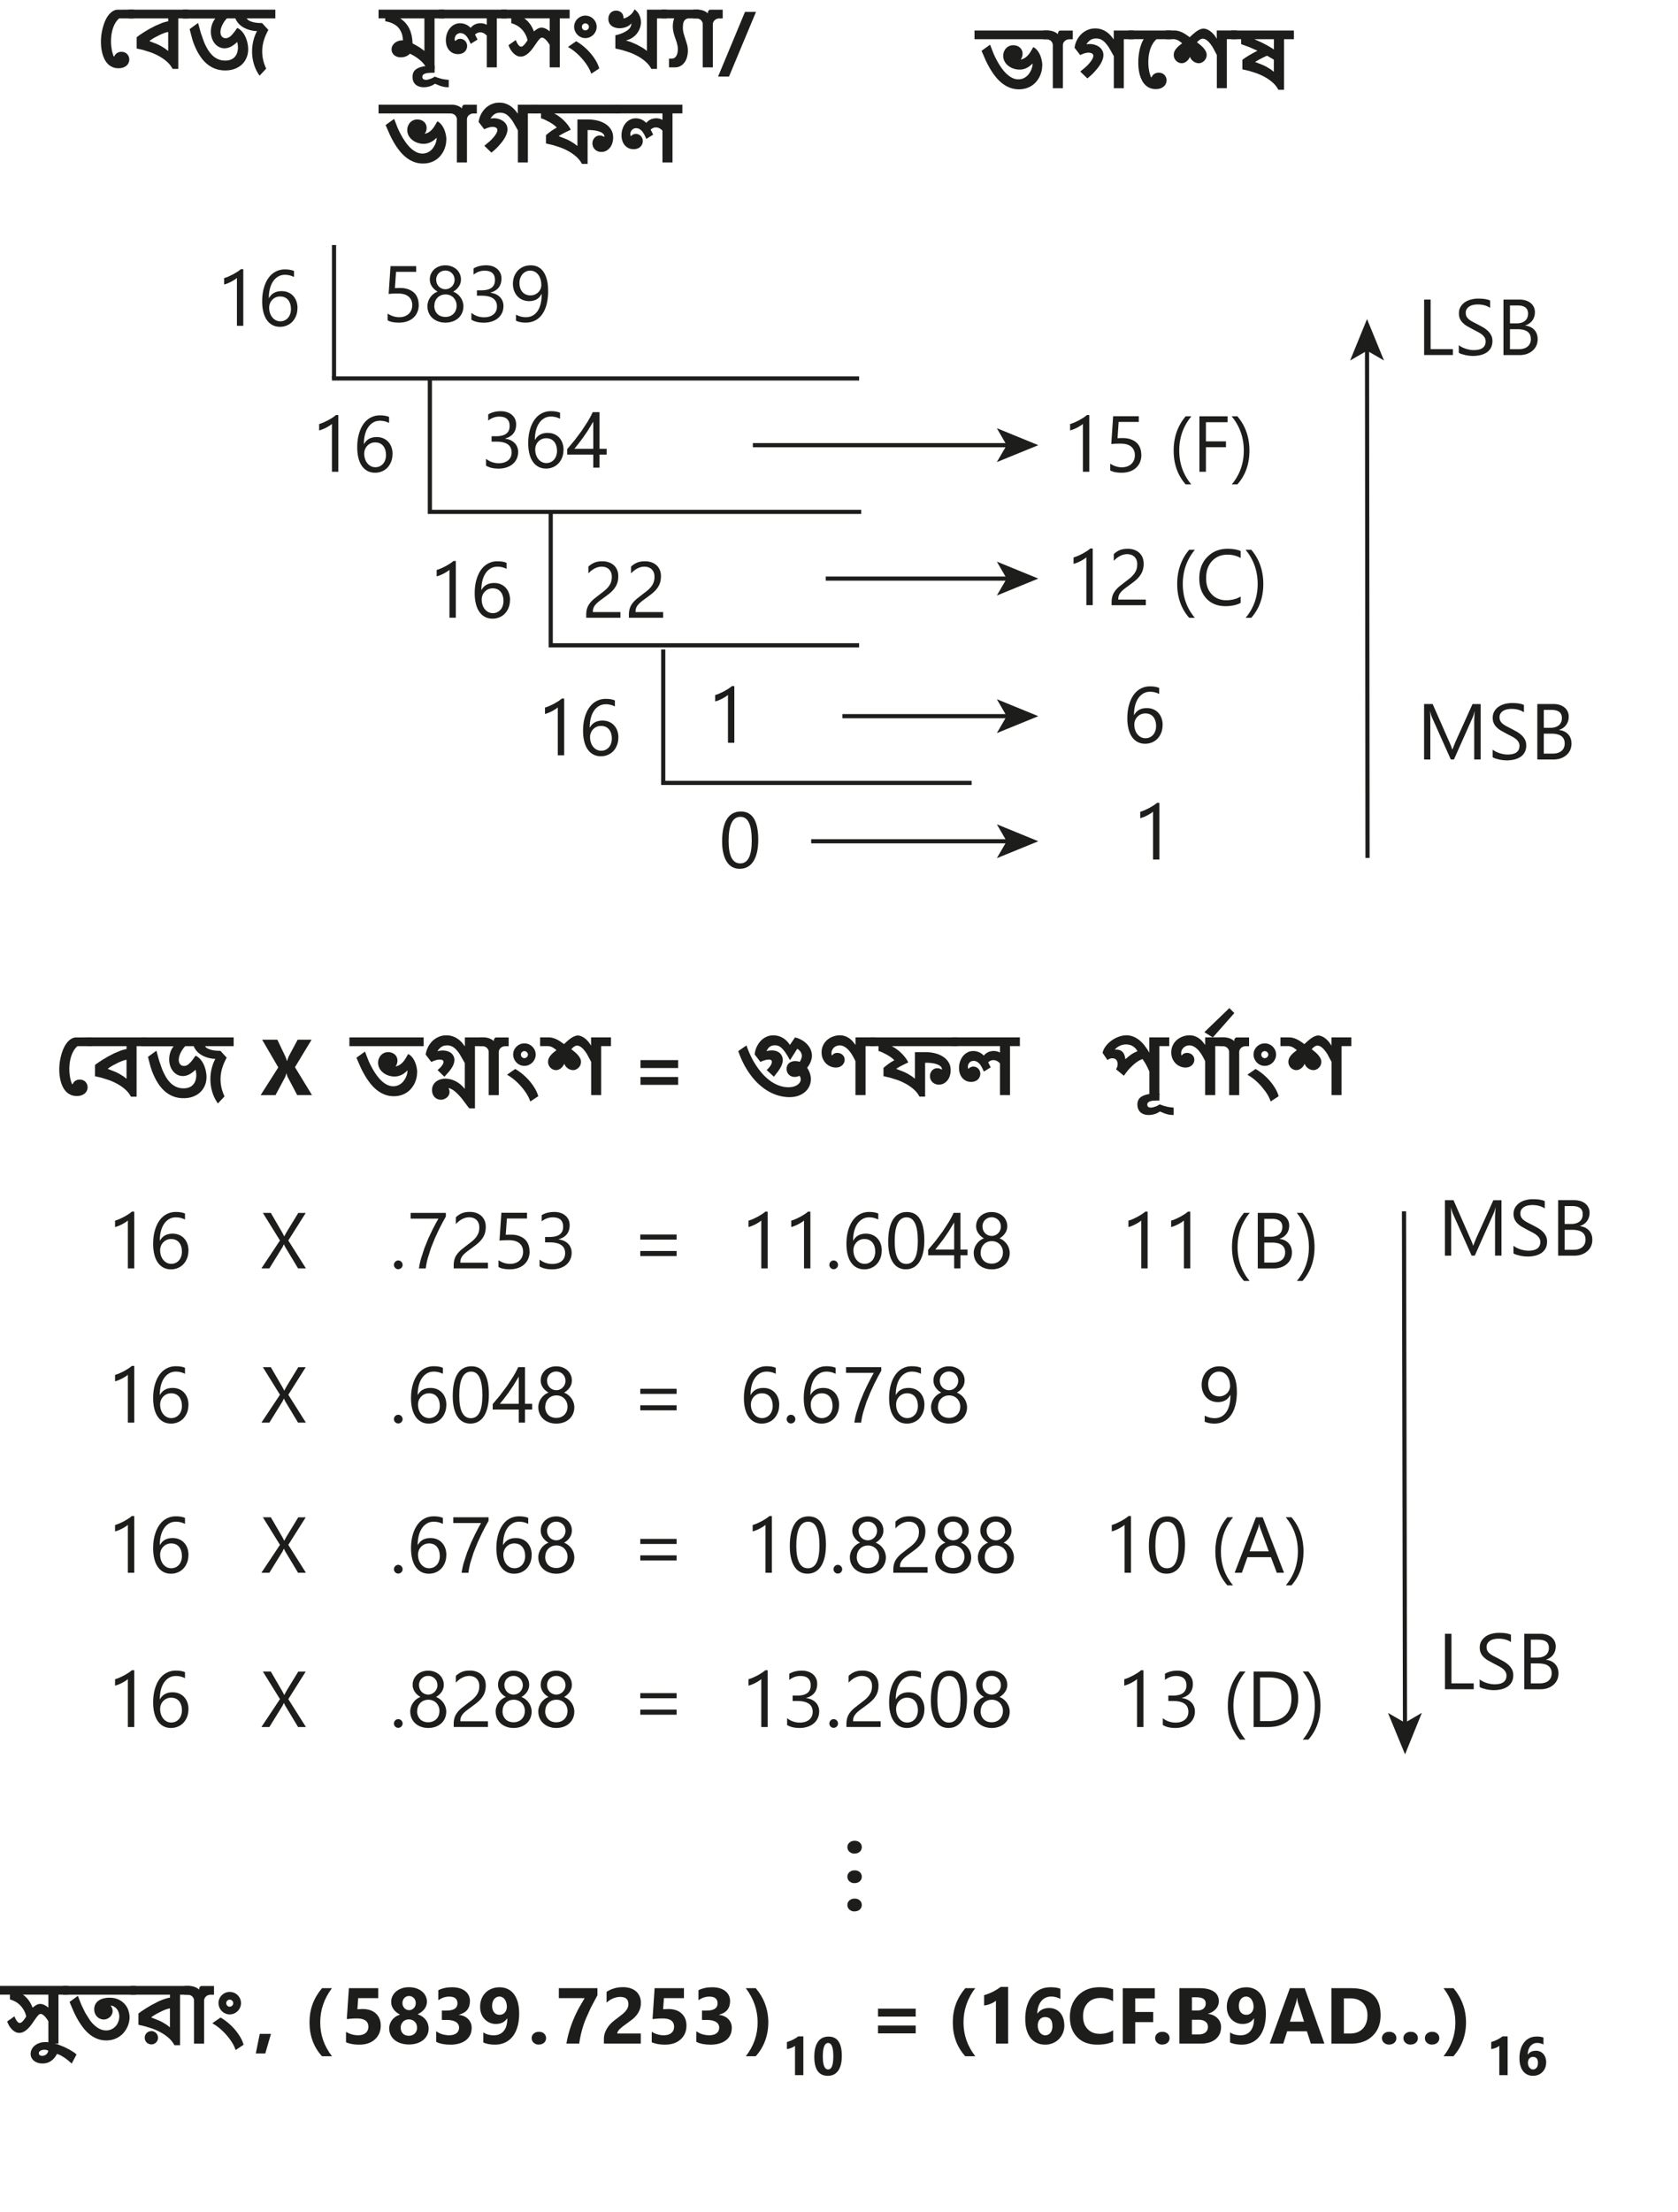 <svg xmlns="http://www.w3.org/2000/svg" xmlns:v="https://vecta.io/nano" viewBox="0 0 402.65 530.51"><style><![CDATA[.C{fill:#1d1d1b}.D{fill:none}.E{stroke:#1d1d1b}.F{stroke-miterlimit:10}]]></style><g class="C"><path d="M29.34 2.32h2.8v2.09H28.6c-.35.29-.64.64-.89 1.05s-.45.86-.61 1.34-.27.99-.35 1.52c-.07.53-.11 1.06-.11 1.58 0 .67.06 1.32.17 1.95a7.99 7.99 0 0 0 .48 1.69l.13-.02c.2-.41.45-.69.75-.85s.6-.24.92-.24a2.12 2.12 0 0 1 .83.15 1.73 1.73 0 0 1 .6.41 1.9 1.9 0 0 1 .37.59 2 2 0 0 1 .13.68 2.07 2.07 0 0 1-.15.77c-.1.25-.26.48-.47.67-.21.2-.48.36-.8.48a3.22 3.22 0 0 1-1.13.19c-.53 0-1-.08-1.41-.25s-.78-.4-1.09-.7a4.42 4.42 0 0 1-.8-1.05c-.22-.41-.4-.85-.54-1.32-.14-.48-.24-.98-.31-1.5-.07-.53-.1-1.06-.1-1.6a12.6 12.6 0 0 1 .09-1.43 13.35 13.35 0 0 1 .29-1.59c.13-.54.29-1.06.49-1.58.2-.51.44-.98.72-1.4s.6-.77.96-1.06a2.78 2.78 0 0 1 1.22-.56h1.35z"></path><path d="M40.36 4.41h-9.51V2.32h14.31v2.09h-2.38v12.12h-1.36c-.24-.46-.54-.89-.91-1.29-.37-.39-.79-.75-1.25-1.08a11.55 11.55 0 0 0-1.49-.9c-.53-.27-1.08-.51-1.64-.71l-1.69-.54-1.65-.38V8.94c.14-.12.36-.28.66-.5l1.07-.71 1.35-.81 1.5-.78 1.54-.64c.51-.18.99-.31 1.45-.38v-.71zm-4.45 5.37v.11l1.62.63c.47.2.88.4 1.22.6l.9.56.65.51h.06V7.68c-.19.01-.45.08-.79.19s-.72.27-1.14.46l-1.29.66c-.44.25-.85.52-1.23.79z"></path><path d="M43.85 2.32h22.22v2.09h-6.88c.16.25.4.45.71.6a4.53 4.53 0 0 0 1 .34 6.56 6.56 0 0 0 1.07.15l.93.04 1.5 1.64c-.99 1.76-1.48 3.48-1.48 5.16 0 .69.08 1.38.23 2.05s.4 1.36.72 2.07l-1.58 1.69a9.1 9.1 0 0 1-1.35-2.74 10.61 10.61 0 0 1-.45-3.07c0-.87.1-1.71.3-2.54s.49-1.61.89-2.34c-.28 0-.58-.03-.9-.08s-.65-.12-.98-.22a6.3 6.3 0 0 1-.99-.38 4.89 4.89 0 0 1-.93-.56 4.53 4.53 0 0 1-.8-.78 4.16 4.16 0 0 1-.6-1.03h-2.03a5.87 5.87 0 0 0-.63.77 6.65 6.65 0 0 0-.49.85 5 5 0 0 0-.32.86 3.34 3.34 0 0 0-.11.8c0 .43.11.79.33 1.06.22.28.54.41.95.41a1.46 1.46 0 0 0 .57-.12 2.34 2.34 0 0 0 .6-.39c.21-.19.44-.43.69-.74s.53-.7.84-1.16h.18c.3.17.58.37.82.61s.46.5.64.79a6.02 6.02 0 0 1 .47.91 9 9 0 0 1 .32.96 8.6 8.6 0 0 1 .18.94 6.67 6.67 0 0 1 .06.86c0 .7-.12 1.36-.37 1.97-.25.62-.6 1.15-1.07 1.61s-1.04.82-1.73 1.09c-.68.27-1.46.4-2.33.4s-1.65-.13-2.36-.39a6.63 6.63 0 0 1-1.92-1.09 8.21 8.21 0 0 1-1.53-1.63c-.45-.63-.85-1.31-1.19-2.04-.35-.73-.65-1.5-.9-2.31l-.65-2.44 1.98-1.45h.06l.64 2.34.75 2.13a14.18 14.18 0 0 0 .91 1.83c.33.55.71 1.03 1.12 1.43a4.58 4.58 0 0 0 1.39.93c.51.22 1.07.33 1.69.33.56 0 1.03-.09 1.42-.26s.7-.4.94-.7a2.75 2.75 0 0 0 .53-1 4.14 4.14 0 0 0 .17-1.17c0-.22-.02-.45-.05-.67-.03-.23-.07-.45-.13-.66-.57.54-1.1.92-1.59 1.16-.49.23-.97.35-1.43.35-.5 0-.94-.1-1.35-.32-.41-.21-.75-.5-1.04-.86a4.05 4.05 0 0 1-.67-1.27c-.16-.49-.24-1-.24-1.54s.08-1.09.25-1.63a4.76 4.76 0 0 1 .81-1.52h-7.78V2.32zm46.99 0h15.8v2.09h-2.37v12.12h-1.81a6.8 6.8 0 0 0-1.69-2.12c-.71-.6-1.51-1.11-2.41-1.53-.26.28-.58.49-.95.64s-.77.23-1.2.23c-.37 0-.69-.05-.97-.16s-.52-.25-.71-.43-.33-.38-.43-.61-.14-.46-.14-.7c0-.35.08-.65.24-.92a2.45 2.45 0 0 1 .6-.68 2.91 2.91 0 0 1 .8-.42c.29-.1.58-.14.86-.14h.12.11c-.02-.61-.12-1.15-.27-1.6a4.74 4.74 0 0 0-.59-1.17c-.24-.33-.51-.59-.8-.81-.3-.21-.6-.39-.91-.52-.31-.14-.61-.24-.9-.32l-.78-.19V4.4h-1.6V2.32zm8.15 8.09l.81.44.78.46c.25.15.47.31.68.46l.52.41h.06V4.41h-5.81a6.5 6.5 0 0 1 1.35 1.18 6.08 6.08 0 0 1 .9 1.42c.23.51.4 1.05.52 1.62a11.41 11.41 0 0 1 .19 1.79z"></path><path d="M104.27 17.44l-1.29.04c-.36.02-.67.07-.91.15s-.42.18-.54.31-.18.3-.18.51c0 .24.08.42.24.53s.36.17.59.17c.19 0 .38-.03.6-.08l.62-.2c.2-.08.38-.17.53-.25a1.59 1.59 0 0 0 .35-.25l1.08.37.79.21.71.12.82.09v1.76c-.25 0-.5-.01-.73-.03a4.17 4.17 0 0 1-.73-.13 7.68 7.68 0 0 1-.83-.26l-1.02-.42a4.04 4.04 0 0 1-1.21.61c-.47.15-.96.23-1.46.23-.41 0-.78-.05-1.11-.16s-.62-.27-.86-.48-.42-.48-.55-.79-.19-.67-.19-1.08.08-.75.23-1.08.43-.61.82-.85c.4-.24.94-.42 1.62-.56.69-.13 1.56-.2 2.63-.2v1.72zm12.54-1.29v-7.6c-.23-.26-.48-.46-.75-.59a1.78 1.78 0 0 0-.83-.2c-.22 0-.43.04-.64.13a2.11 2.11 0 0 0-.61.41l.1.19.2.39.2.4.1.22-1.6.99h-.04c-.06-.11-.13-.25-.2-.42s-.16-.35-.26-.54a8.55 8.55 0 0 0-.34-.57 2.69 2.69 0 0 0-.44-.51c-.16-.15-.35-.27-.55-.37a1.64 1.64 0 0 0-.67-.14 1.31 1.31 0 0 0-.56.12c-.17.08-.31.18-.43.31s-.21.28-.28.44c-.06.16-.1.33-.1.51a1.23 1.23 0 0 0 .02.27l.06.25h.07c.17-.18.36-.31.56-.4s.4-.13.61-.13a1.5 1.5 0 0 1 .62.13 1.58 1.58 0 0 1 .53.35c.15.15.28.33.37.54s.14.44.14.69a1.94 1.94 0 0 1-.13.71 1.76 1.76 0 0 1-.41.63 1.88 1.88 0 0 1-.69.45c-.28.11-.6.17-.97.17-.44 0-.84-.08-1.2-.25a2.65 2.65 0 0 1-.92-.7c-.25-.3-.45-.65-.58-1.06-.14-.41-.2-.86-.2-1.34a4.82 4.82 0 0 1 .24-1.51c.16-.49.39-.92.69-1.3s.66-.68 1.08-.9c.42-.23.9-.34 1.42-.34.41 0 .83.08 1.25.24s.83.44 1.24.83h.06a2.79 2.79 0 0 1 1.06-.82c.41-.17.84-.26 1.28-.26.54 0 1.04.13 1.5.38V4.4h-11.47V2.32h16.25v2.09h-2.37v11.75h-2.42z"></path><path d="M131.91 16.15V10.8c-.15-.26-.31-.5-.47-.71a4.64 4.64 0 0 0-.48-.56c-.16-.16-.32-.28-.47-.37s-.3-.13-.43-.13c-.19 0-.39.11-.6.34s-.43.51-.66.84l-.76 1.09c-.27.39-.56.76-.88 1.09-.32.34-.66.62-1.03.84a2.28 2.28 0 0 1-1.23.34c-.37 0-.72-.1-1.03-.29a3.61 3.61 0 0 1-.85-.71c-.25-.28-.46-.58-.63-.9s-.29-.6-.36-.84l1.73-1.23c.23.56.45.97.66 1.22.2.25.41.37.62.37s.45-.13.69-.38.53-.64.86-1.16c-.14-.62-.35-1.16-.64-1.63-.28-.47-.6-.87-.96-1.2s-.73-.6-1.14-.8c-.4-.2-.79-.36-1.17-.46V4.41h-2.39V2.32h16.4v2.09h-2.37v11.75h-2.42zm-3.79-8.61a6.19 6.19 0 0 1 .95-.68c.28-.15.57-.23.88-.23s.63.08.96.23.66.37 1 .66V4.4h-6.12a5.54 5.54 0 0 1 .82.69c.24.25.46.51.64.77a7.03 7.03 0 0 1 .5.83l.38.85z"></path><use href="#B"></use><path d="M149.72 4.43a4 4 0 0 0 1.02-.47c.29-.19.54-.38.74-.58a3.46 3.46 0 0 0 .48-.59 2.69 2.69 0 0 0 .26-.5h.12c.51.41.88.88 1.11 1.41a4.05 4.05 0 0 1 .35 1.63 4.15 4.15 0 0 1-.22 1.32 4.72 4.72 0 0 1-.66 1.28c-.29.4-.66.75-1.1 1.06s-.95.54-1.54.69v.07a8.58 8.58 0 0 1 1.24.39l1.39.61 1.29.72c.4.25.73.49.97.71h.06V2.32h4.79v2.09h-2.37v12.12h-1.36c-.24-.46-.54-.89-.91-1.29-.37-.39-.79-.75-1.25-1.08a11.55 11.55 0 0 0-1.49-.9c-.53-.27-1.08-.51-1.64-.71l-1.69-.54-1.65-.38V8.47c.87-.21 1.55-.44 2.06-.7s.9-.51 1.16-.77.43-.51.51-.76c.08-.24.12-.46.12-.65-.14.19-.32.35-.53.5a3.44 3.44 0 0 1-.68.37c-.24.1-.5.17-.78.23-.28.05-.55.08-.82.08a3.78 3.78 0 0 1-1.01-.13c-.33-.09-.62-.22-.87-.4a2 2 0 0 1-.6-.69 2.08 2.08 0 0 1-.23-1c0-.3.04-.57.13-.81s.21-.46.37-.63a1.61 1.61 0 0 1 .58-.41 1.89 1.89 0 0 1 .77-.15c.27 0 .51.04.72.13s.4.2.55.35a1.73 1.73 0 0 1 .36.52 1.69 1.69 0 0 1 .13.63v.08.08l.13.11z"></path><path d="M161.17 14.06c.29 0 .53-.07.72-.21s.34-.32.45-.54a2.77 2.77 0 0 0 .24-.72c.05-.26.07-.52.07-.77 0-.32-.03-.63-.09-.92l-.22-.87-.29-.85c-.11-.28-.2-.58-.29-.88s-.16-.61-.22-.94-.09-.67-.09-1.04c0-.33.03-.66.08-.99.06-.33.14-.64.25-.93h-3.04V2.32h8.92v2.09h-2.29c-.33 0-.59.07-.79.2s-.36.3-.46.51c-.11.2-.18.43-.21.68l-.05.71c0 .56.06 1.07.19 1.53l.41 1.33.41 1.31c.12.45.19.94.19 1.48 0 .48-.06.95-.18 1.43s-.3.9-.56 1.28a3.01 3.01 0 0 1-.98.93c-.4.24-.88.36-1.44.36h-1.37v-2.09h.66z"></path><path d="M168.63 5.82c0-.19-.04-.37-.12-.54s-.18-.32-.32-.45-.3-.23-.49-.31c-.19-.07-.39-.11-.62-.11h-.73V2.32h1.18a3.46 3.46 0 0 1 .52.04c.19.03.4.08.61.15s.42.16.63.28c.21.11.4.26.57.42v-.07c0-.23.05-.43.16-.58s.25-.23.42-.23h2.98v2.09h-.8c-.22 0-.43.04-.62.11s-.35.18-.5.31c-.14.13-.25.28-.33.45s-.12.35-.12.54v10.33h-2.42V5.82zm12.78-2.97l-6.48 15.51h-2.62l6.46-15.51h2.64zM90.84 25.12h17.82v2.09H90.84v-2.09zm16.24 8.45c0 .44-.05.88-.16 1.33a6.13 6.13 0 0 1-.47 1.3 6.03 6.03 0 0 1-.78 1.18c-.31.37-.67.69-1.08.96a5.2 5.2 0 0 1-1.39.64c-.52.16-1.08.24-1.69.24-.75 0-1.45-.12-2.1-.36a7.09 7.09 0 0 1-1.81-.99 9.17 9.17 0 0 1-1.56-1.5c-.48-.58-.93-1.21-1.34-1.89a24.68 24.68 0 0 1-1.16-2.17l-1.01-2.32 2-1.44h.06l.8 2.06c.29.68.61 1.32.95 1.93s.7 1.18 1.09 1.71.79.98 1.21 1.36.86.68 1.32.9.94.32 1.42.32c.36 0 .69-.06 1-.17s.59-.27.84-.46.48-.42.67-.68a5.63 5.63 0 0 0 .49-.81c.13-.28.23-.57.3-.85.07-.29.1-.56.1-.82l-.65.57a4.61 4.61 0 0 1-.72.46c-.26.13-.53.23-.82.31-.29.07-.6.11-.94.11a4.38 4.38 0 0 1-.95-.1c-.32-.07-.62-.17-.91-.3a3.72 3.72 0 0 1-.81-.49c-.25-.19-.47-.41-.65-.65a2.88 2.88 0 0 1-.44-.81 2.67 2.67 0 0 1-.16-.95c0-.36.06-.7.19-1.01.12-.31.29-.58.51-.81a2.13 2.13 0 0 1 .76-.53c.29-.13.61-.19.95-.19.28 0 .56.04.83.13s.5.22.71.39.37.38.5.64c.12.25.19.54.19.86 0 .25-.04.49-.11.74a1.61 1.61 0 0 1-.32.61l.03.05c.38-.08.71-.22 1-.41.29-.2.54-.42.77-.69.23-.26.43-.55.62-.87l.56-.96h.13c.36.22.68.5.94.85s.47.73.64 1.14c.16.41.28.83.36 1.25.08.43.12.82.12 1.19z"></path><path d="M109.63 28.62c0-.19-.04-.37-.12-.54s-.18-.32-.32-.45-.3-.23-.49-.31c-.19-.07-.39-.11-.62-.11h-.73v-2.09h1.18a3.46 3.46 0 0 1 .52.04c.19.03.4.08.61.15s.42.16.63.28c.21.11.4.26.57.42v-.07c0-.23.05-.43.16-.58s.25-.23.42-.23h2.98v2.09h-.8c-.22 0-.43.04-.62.11s-.35.18-.5.31c-.14.13-.25.28-.33.45s-.12.35-.12.54v10.33h-2.42V28.63zm14.64 10.33v-7.69l-1.13-1.98c-.34-.54-.68-.97-1.01-1.31-.33-.33-.66-.58-1-.72a2.67 2.67 0 0 0-1.1-.22c-.56 0-1.02.13-1.39.38s-.68.6-.94 1.03l.39-.06.4-.02c.41 0 .82.06 1.21.18a3.66 3.66 0 0 1 1.05.51 2.67 2.67 0 0 1 .74.83c.19.33.28.71.28 1.13 0 .34-.06.69-.18 1.03-.12.35-.28.7-.48 1.04a8.31 8.31 0 0 1-.69 1.02l-.82.96c-.28.31-.57.59-.86.85l-.82.7-1.7-1.65 1.33-1.11a10.18 10.18 0 0 0 .98-1.04c.27-.33.47-.63.61-.9.14-.28.21-.51.21-.71a.64.64 0 0 0-.34-.58c-.1-.06-.22-.11-.36-.14s-.28-.05-.44-.05c-.26 0-.56.05-.89.14s-.7.24-1.12.44l-1.35-1.76a5.27 5.27 0 0 1 .24-1.05c.12-.36.28-.71.48-1.06a5.54 5.54 0 0 1 .72-.97c.28-.31.6-.57.95-.8.36-.23.75-.41 1.18-.55s.9-.2 1.4-.2 1.01.07 1.45.22a5.13 5.13 0 0 1 1.2.58c.36.24.68.52.97.83a8.31 8.31 0 0 1 .75.96h.06v-2.09h4.79v2.09h-2.37v11.75h-2.42z"></path><path d="M141.07 28.65c.8 0 1.56.09 2.3.27.73.18 1.38.46 1.93.82a4.18 4.18 0 0 1 1.33 1.35c.33.54.5 1.17.5 1.89 0 .47-.07.92-.2 1.34s-.32.79-.57 1.1c-.25.32-.55.56-.9.75-.35.18-.75.27-1.18.27a2.25 2.25 0 0 1-.87-.17c-.26-.11-.49-.26-.67-.45a1.99 1.99 0 0 1-.43-.65 2.08 2.08 0 0 1-.15-.78c0-.25.04-.49.13-.71a1.79 1.79 0 0 1 .35-.6c.15-.17.33-.31.55-.42.21-.1.45-.16.7-.16.37 0 .74.11 1.1.34l.05-.06a.95.95 0 0 0-.24-.62c-.16-.19-.4-.36-.72-.5a5.15 5.15 0 0 0-1.19-.34 10.08 10.08 0 0 0-1.66-.13H141v8.12h-1.36c-.24-.46-.54-.89-.91-1.29-.37-.39-.79-.75-1.25-1.08a11.55 11.55 0 0 0-1.49-.9c-.53-.27-1.08-.51-1.64-.71l-1.69-.54-1.65-.38v-1.99l.6-.5.66-.5.68-.45.65-.37c-.17-.2-.41-.42-.73-.66-.32-.23-.67-.46-1.04-.67l-1.1-.56c-.36-.16-.67-.27-.91-.33v-1.17h-2.05v-2.09h21.03v2.09h-15.83c.33.16.69.37 1.07.64a9.12 9.12 0 0 1 1.11.9c.36.34.7.71 1.02 1.11a6.46 6.46 0 0 1 .79 1.26l-.65.3-.77.38-.78.41-.65.4v.07l1.62.63c.47.2.88.4 1.22.6l.9.56.65.51h.06v-6.33h2.5z"></path><path d="M158.96 38.95v-7.6c-.23-.26-.48-.46-.75-.59a1.78 1.78 0 0 0-.83-.2c-.22 0-.43.04-.64.13a2.11 2.11 0 0 0-.61.41l.1.19.2.39.2.4.1.22-1.6.99h-.04c-.06-.11-.13-.25-.2-.42s-.16-.35-.26-.54-.22-.38-.34-.57a2.69 2.69 0 0 0-.44-.51c-.16-.15-.35-.27-.55-.37a1.64 1.64 0 0 0-.67-.14 1.31 1.31 0 0 0-.56.12c-.17.08-.31.18-.43.31s-.21.28-.28.44c-.06.16-.1.33-.1.51a1.23 1.23 0 0 0 .02.27l.06.25h.07c.17-.18.36-.31.56-.4s.4-.13.61-.13a1.5 1.5 0 0 1 .62.13 1.58 1.58 0 0 1 .53.35c.15.15.28.33.37.54s.14.44.14.69a1.94 1.94 0 0 1-.13.71 1.76 1.76 0 0 1-.41.63 1.88 1.88 0 0 1-.69.45c-.28.11-.6.17-.97.17-.44 0-.84-.08-1.2-.25a2.65 2.65 0 0 1-.92-.7c-.25-.3-.45-.65-.58-1.06-.14-.41-.2-.86-.2-1.34a4.82 4.82 0 0 1 .24-1.51c.16-.49.39-.92.69-1.3s.66-.68 1.08-.9c.42-.23.9-.34 1.42-.34.41 0 .83.08 1.25.24s.83.44 1.24.83h.06a2.79 2.79 0 0 1 1.06-.82c.41-.17.84-.26 1.28-.26.54 0 1.04.13 1.5.38V27.2h-11.47v-2.09h16.25v2.09h-2.37v11.75h-2.42z"></path><use href="#C"></use><use href="#D"></use><path d="M285.87 116.18h-1.36c-1.92-2.19-2.88-4.89-2.88-8.1s.96-5.97 2.88-8.23h1.37c-1.94 2.35-2.91 5.09-2.91 8.21s.96 5.8 2.89 8.12zm8.7-14.92h-5.2v4.6h4.81v1.4h-4.81v5.89h-1.56v-13.3h6.75v1.41zm2.36 14.92h-1.36c1.93-2.31 2.89-5.02 2.89-8.12s-.97-5.86-2.91-8.21h1.37c1.93 2.26 2.89 5.01 2.89 8.23s-.96 5.91-2.89 8.1zm-17.96 57.75c0 .65-.11 1.25-.32 1.79s-.5 1.01-.87 1.41a3.78 3.78 0 0 1-1.33.92c-.51.22-1.07.33-1.67.33-.67 0-1.27-.14-1.8-.42s-.98-.68-1.34-1.2c-.37-.52-.65-1.16-.84-1.92-.19-.75-.29-1.6-.29-2.55 0-1.16.13-2.21.39-3.15s.62-1.75 1.09-2.42 1.04-1.19 1.71-1.55 1.41-.55 2.24-.55c.92 0 1.65.13 2.21.38v1.44a4.73 4.73 0 0 0-2.17-.53c-.59 0-1.13.13-1.6.4a3.64 3.64 0 0 0-1.22 1.13c-.34.49-.6 1.07-.78 1.76s-.27 1.45-.27 2.29h.04c.61-1.11 1.62-1.66 3.03-1.66.58 0 1.11.1 1.57.3.47.2.87.48 1.2.84s.59.79.77 1.29.27 1.06.27 1.67zm-1.56.19c0-.46-.06-.88-.18-1.25s-.29-.69-.5-.95a2.2 2.2 0 0 0-.81-.6c-.32-.14-.69-.21-1.09-.21a2.59 2.59 0 0 0-1.05.21c-.32.14-.6.34-.84.58-.23.24-.42.53-.55.85-.13.33-.2.67-.2 1.03a4.35 4.35 0 0 0 .19 1.28c.13.4.31.75.55 1.04s.51.53.84.7.69.26 1.08.26.73-.07 1.05-.22a2.44 2.44 0 0 0 .81-.61c.23-.26.39-.57.52-.93.12-.36.19-.76.19-1.2z"></path><use href="#C" x="0.83" y="32"></use><path d="M272.89 135.34c0-.41-.06-.76-.19-1.07-.13-.3-.3-.56-.52-.76a2.16 2.16 0 0 0-.78-.45c-.3-.1-.62-.15-.96-.15a3.15 3.15 0 0 0-.87.12c-.29.08-.56.19-.83.33s-.53.31-.78.51a6.22 6.22 0 0 0-.7.66v-1.63a4.64 4.64 0 0 1 1.43-.95c.53-.22 1.17-.33 1.93-.33.54 0 1.05.08 1.51.24s.87.39 1.21.69a3.14 3.14 0 0 1 .8 1.12c.19.44.29.96.29 1.53 0 .53-.06 1-.18 1.43a4.26 4.26 0 0 1-.55 1.21c-.25.38-.55.74-.92 1.09s-.81.7-1.31 1.06l-1.54 1.14c-.4.32-.73.61-.96.89-.24.28-.4.55-.5.83-.1.27-.14.59-.14.95h6.62v1.36h-8.21v-.66c0-.57.06-1.07.19-1.5.12-.43.33-.84.61-1.23s.66-.78 1.12-1.17l1.69-1.32c.48-.35.88-.68 1.21-.99.32-.32.58-.63.78-.95s.34-.64.42-.96.12-.67.12-1.03zm13.82 12.84h-1.35c-1.92-2.19-2.88-4.89-2.88-8.1s.96-5.97 2.88-8.23h1.37c-1.94 2.35-2.91 5.09-2.91 8.21s.96 5.8 2.89 8.12zm11-3.58c-.98.52-2.21.78-3.67.78-1.89 0-3.41-.61-4.55-1.83s-1.71-2.82-1.71-4.8c0-2.13.64-3.85 1.92-5.16s2.9-1.97 4.87-1.97c1.26 0 2.31.18 3.14.55v1.66c-.95-.53-2-.8-3.15-.8-1.53 0-2.77.51-3.72 1.53s-1.42 2.38-1.42 4.09.44 2.91 1.33 3.87 2.05 1.44 3.49 1.44c1.34 0 2.49-.3 3.47-.89v1.51zm2.54 3.58h-1.35c1.93-2.31 2.89-5.02 2.89-8.12s-.97-5.86-2.91-8.21h1.37c1.93 2.26 2.89 5.01 2.89 8.23s-.96 5.91-2.89 8.1z"></path><use href="#C" x="-126" y="68"></use><use href="#E"></use><use href="#F"></use><use href="#E" x="-13.16" y="-69"></use><use href="#G"></use><use href="#D" x="-173.4" y="-36"></use><use href="#H"></use><use href="#F" x="-3.52" y="-35"></use><path d="M131.53 69.7c0 1.22-.12 2.3-.36 3.25s-.59 1.75-1.06 2.41c-.46.66-1.03 1.16-1.7 1.5s-1.43.52-2.28.52-1.65-.15-2.32-.46v-1.46c.74.41 1.52.62 2.36.62.6 0 1.14-.12 1.61-.37s.87-.61 1.2-1.08.58-1.06.75-1.75.26-1.49.26-2.38h-.04c-.57 1.14-1.56 1.72-2.97 1.72a4.03 4.03 0 0 1-1.57-.3c-.48-.2-.89-.49-1.23-.85-.35-.37-.62-.81-.81-1.31-.19-.51-.29-1.07-.29-1.68 0-.66.11-1.26.32-1.8a4.28 4.28 0 0 1 .89-1.41c.38-.39.83-.7 1.35-.91.52-.22 1.09-.32 1.71-.32.67 0 1.26.13 1.78.4s.95.66 1.3 1.18.62 1.15.81 1.91c.19.75.28 1.62.28 2.59zm-1.64-1.36c0-.51-.07-.98-.2-1.4s-.32-.78-.55-1.08a2.56 2.56 0 0 0-.84-.7c-.32-.16-.68-.25-1.06-.25s-.71.07-1.02.22a2.48 2.48 0 0 0-.82.61c-.23.26-.41.58-.55.94a3.48 3.48 0 0 0-.2 1.18c0 .47.06.89.19 1.26s.31.69.54.94c.23.26.52.45.85.59s.7.2 1.1.2c.35 0 .69-.07 1-.2s.58-.31.82-.54a2.65 2.65 0 0 0 .55-.8c.13-.31.2-.64.2-.99zm-71.52 9.81h-1.52V66.66c-.12.12-.29.25-.51.4l-.76.45c-.28.15-.58.29-.89.42a7.54 7.54 0 0 1-.91.31V66.7c.33-.09.69-.22 1.06-.38l1.1-.53 1.03-.61c.32-.21.6-.42.83-.63h.58v13.6z"></path><use href="#E" x="-77" y="-103"></use><use href="#C" x="-152" y="35"></use><use href="#E" x="-26" y="-33"></use><use href="#I"></use><use href="#I" x="10.24"></use><use href="#C" x="-180.2"></use><use href="#E" x="-54.19" y="-68"></use><path d="M233.84 7.32h17.82v2.09h-17.82V7.32zm16.24 8.45c0 .44-.05.88-.16 1.33a6.13 6.13 0 0 1-.47 1.3 6.03 6.03 0 0 1-.78 1.18c-.31.37-.67.69-1.08.96a5.2 5.2 0 0 1-1.39.64c-.52.16-1.08.24-1.69.24-.75 0-1.45-.12-2.1-.36a7.09 7.09 0 0 1-1.81-.99 9.17 9.17 0 0 1-1.56-1.5c-.48-.58-.93-1.21-1.34-1.89a24.68 24.68 0 0 1-1.16-2.17l-1.01-2.32 2-1.44h.06l.8 2.06c.29.68.61 1.32.95 1.93s.7 1.18 1.09 1.71.79.98 1.21 1.36.86.68 1.32.9.94.32 1.42.32c.36 0 .69-.06 1-.17s.59-.27.84-.46.48-.42.67-.68a5.63 5.63 0 0 0 .49-.81c.13-.28.23-.57.3-.85.07-.29.1-.56.1-.82l-.65.57a4.61 4.61 0 0 1-.72.46c-.26.13-.53.23-.82.31-.29.07-.6.11-.94.11a4.38 4.38 0 0 1-.95-.1c-.32-.07-.62-.17-.91-.3a3.72 3.72 0 0 1-.81-.49c-.25-.19-.47-.41-.65-.65a2.88 2.88 0 0 1-.44-.81 2.67 2.67 0 0 1-.16-.95c0-.36.06-.7.19-1.01.12-.31.29-.58.51-.81a2.13 2.13 0 0 1 .76-.53c.29-.13.61-.19.95-.19.28 0 .56.04.83.13s.5.22.71.39.37.38.5.64c.12.25.19.54.19.86 0 .25-.04.49-.11.74a1.61 1.61 0 0 1-.32.61l.03.05c.38-.08.71-.22 1-.41.29-.2.54-.42.77-.69.23-.26.43-.55.62-.87l.56-.96h.13c.36.22.68.5.94.85s.47.73.64 1.14c.16.41.28.83.36 1.25.08.43.12.82.12 1.19z"></path><path d="M252.63 10.82c0-.19-.04-.37-.12-.54s-.18-.32-.32-.45-.3-.23-.49-.31c-.19-.07-.39-.11-.62-.11h-.73V7.32h1.18a3.46 3.46 0 0 1 .52.04c.19.03.4.08.61.15s.42.16.63.28c.21.11.4.26.57.42v-.07c0-.23.05-.43.16-.58s.25-.23.42-.23h2.98v2.09h-.8c-.22 0-.43.04-.62.11s-.35.18-.5.31c-.14.13-.25.28-.33.45s-.12.35-.12.54v10.33h-2.42V10.82zm14.64 10.33v-7.69l-1.13-1.98c-.34-.54-.68-.97-1.01-1.31-.33-.33-.66-.58-1-.72a2.67 2.67 0 0 0-1.1-.22c-.56 0-1.02.13-1.39.38s-.68.6-.94 1.03l.39-.06.4-.02c.41 0 .82.06 1.21.18a3.66 3.66 0 0 1 1.05.51 2.67 2.67 0 0 1 .74.83c.19.33.28.71.28 1.13 0 .34-.06.69-.18 1.03-.12.35-.28.7-.48 1.04a8.31 8.31 0 0 1-.69 1.02l-.82.96c-.28.31-.57.59-.86.85l-.82.7-1.7-1.65 1.33-1.11a10.18 10.18 0 0 0 .98-1.04c.27-.33.47-.63.61-.9.14-.28.21-.51.21-.71a.64.64 0 0 0-.34-.58c-.1-.06-.22-.11-.36-.14s-.28-.05-.44-.05c-.26 0-.56.05-.89.14s-.7.24-1.12.44l-1.35-1.76a5.27 5.27 0 0 1 .24-1.05c.12-.36.28-.71.48-1.06a5.54 5.54 0 0 1 .72-.97c.28-.31.6-.57.95-.8.36-.23.75-.41 1.18-.55s.9-.2 1.4-.2 1.01.07 1.45.22a5.13 5.13 0 0 1 1.2.58c.36.24.68.52.97.83a8.31 8.31 0 0 1 .75.96h.06V7.32h4.79v2.09h-2.37v11.75h-2.42z"></path><path d="M270.76 7.32h10.29v2.09h-3.54c-.35.3-.64.66-.89 1.07s-.45.86-.61 1.34a8.99 8.99 0 0 0-.35 1.51c-.07.52-.11 1.05-.11 1.57 0 .67.05 1.32.17 1.95a7.99 7.99 0 0 0 .48 1.69l.13-.02c.2-.41.45-.69.75-.85s.6-.24.92-.24a2.12 2.12 0 0 1 .83.15 1.73 1.73 0 0 1 .6.41 1.9 1.9 0 0 1 .37.59 1.99 1.99 0 0 1 .12.68 2.07 2.07 0 0 1-.15.77c-.1.25-.26.48-.47.67-.21.2-.48.36-.8.48a3.22 3.22 0 0 1-1.13.19c-.53 0-.99-.08-1.41-.25a3.57 3.57 0 0 1-1.09-.7 4.17 4.17 0 0 1-.8-1.05c-.22-.41-.4-.85-.54-1.32-.14-.48-.24-.98-.3-1.5a14.17 14.17 0 0 1-.09-1.6c0-.54.03-1.05.09-1.57s.14-1.02.25-1.5.25-.92.41-1.35a6.25 6.25 0 0 1 .55-1.13h-3.67V7.31z"></path><path d="M291.99 21.15v-7.97l-.95-1.78c-.3-.49-.59-.89-.88-1.21-.28-.31-.55-.54-.81-.69s-.5-.22-.73-.22c-.09 0-.19.01-.28.04-.1.02-.2.07-.31.13s-.23.15-.36.26-.28.26-.45.43l.89.71a6.46 6.46 0 0 1 .74.74c.21.25.38.51.51.77.13.27.19.54.19.83 0 .26-.05.51-.15.74-.1.24-.24.44-.42.63-.18.18-.38.33-.61.44s-.47.16-.71.16c-.15 0-.32-.02-.51-.07s-.38-.12-.58-.24c-.19-.11-.38-.26-.56-.45s-.32-.42-.44-.71h-.06c-.13.28-.28.52-.45.71a2.94 2.94 0 0 1-.51.45 2.18 2.18 0 0 1-.52.24 1.69 1.69 0 0 1-.48.07 1.73 1.73 0 0 1-.7-.15 2.11 2.11 0 0 1-.61-.41c-.18-.18-.32-.39-.43-.63s-.16-.51-.16-.8a2.06 2.06 0 0 1 .18-.85c.12-.26.28-.51.47-.73a5.62 5.62 0 0 1 .65-.64l.72-.58-.39-.31-.48-.32c-.18-.1-.36-.18-.57-.24a1.89 1.89 0 0 0-.63-.1h-1.86V7.31h2.03c.36 0 .71.05 1.04.14a4.88 4.88 0 0 1 .96.37c.31.15.6.33.89.52l.84.59a3.87 3.87 0 0 1 .29-.29l.45-.42.57-.47c.2-.16.42-.31.64-.44a4.08 4.08 0 0 1 .67-.32c.23-.08.45-.13.66-.13.23 0 .48.05.76.15s.55.25.83.45a5.03 5.03 0 0 1 .82.74 4.96 4.96 0 0 1 .72 1.03h.06V7.31h4.78V9.4h-2.36v11.75h-2.42z"></path><path d="M297.82 10.58V9.41h-2.36V7.32h15.02v2.09h-2.37v12.12h-1.36c-.24-.46-.54-.89-.91-1.29-.37-.39-.79-.75-1.25-1.08a11.55 11.55 0 0 0-1.49-.9c-.53-.27-1.08-.51-1.64-.71l-1.69-.54-1.65-.38v-2.27c.2-.17.45-.34.72-.53l.9-.57.99-.56 1.01-.53-1.87-.83-2.06-.76zm3.28-1.11l1.4.61 1.27.64 1.07.61.8.51h.05V9.41h-4.59v.06zm2.94 3.89l-.37.16-.5.24-.57.29-.56.3-.48.27-.33.2v.07l1.62.63c.47.2.88.4 1.22.6l.9.56.65.51h.05v-2.88l-.76-.45-.89-.51z"></path></g><path d="M80.15 58.77v32" class="D E F"></path><g class="C"><path d="M19.34 248.82h2.8v2.09H18.6c-.35.29-.64.64-.89 1.05s-.45.86-.61 1.34-.27.99-.35 1.52c-.07.53-.11 1.06-.11 1.58 0 .67.06 1.32.17 1.95a7.99 7.99 0 0 0 .48 1.69l.13-.02c.2-.41.45-.69.75-.85s.6-.24.92-.24a2.12 2.12 0 0 1 .83.15 1.73 1.73 0 0 1 .6.41 1.9 1.9 0 0 1 .37.59 2 2 0 0 1 .13.68 2.07 2.07 0 0 1-.15.77c-.1.25-.26.48-.47.67-.21.2-.48.36-.8.48a3.22 3.22 0 0 1-1.13.19c-.53 0-1-.08-1.41-.25s-.78-.4-1.09-.7a4.42 4.42 0 0 1-.8-1.05c-.22-.41-.4-.85-.54-1.32-.14-.48-.24-.98-.31-1.5-.07-.53-.1-1.06-.1-1.6a12.6 12.6 0 0 1 .09-1.43 13.35 13.35 0 0 1 .29-1.59c.13-.54.29-1.06.49-1.58.2-.51.44-.98.72-1.4s.6-.77.96-1.06a2.78 2.78 0 0 1 1.22-.56h1.35z"></path><path d="M30.36 250.91h-9.51v-2.09h14.31v2.09h-2.38v12.12h-1.36c-.24-.46-.54-.89-.91-1.29-.37-.39-.79-.75-1.25-1.08a11.55 11.55 0 0 0-1.49-.9c-.53-.27-1.08-.51-1.64-.71l-1.69-.54-1.65-.38v-2.69c.14-.12.36-.28.66-.5l1.07-.71 1.35-.81 1.5-.78 1.54-.64c.51-.18.99-.31 1.45-.38v-.71zm-4.45 5.37v.11l1.62.63c.47.2.88.4 1.22.6l.9.56.65.51h.06v-4.5c-.19.01-.45.08-.79.19s-.72.27-1.14.46l-1.29.66c-.44.25-.85.52-1.23.79z"></path><path d="M33.85 248.82h22.22v2.09h-6.88c.16.25.4.45.71.6a4.53 4.53 0 0 0 1 .34 6.56 6.56 0 0 0 1.07.15l.93.04 1.5 1.64c-.99 1.76-1.48 3.48-1.48 5.16 0 .69.08 1.38.23 2.05s.4 1.36.72 2.07l-1.58 1.69a9.1 9.1 0 0 1-1.35-2.74 10.61 10.61 0 0 1-.45-3.07c0-.87.1-1.71.3-2.54s.49-1.61.89-2.34c-.28 0-.58-.03-.9-.08s-.65-.12-.98-.22a6.3 6.3 0 0 1-.99-.38 4.89 4.89 0 0 1-.93-.56 4.53 4.53 0 0 1-.8-.78 4.16 4.16 0 0 1-.6-1.03h-2.03a5.87 5.87 0 0 0-.63.77 6.65 6.65 0 0 0-.49.85 5 5 0 0 0-.32.86 3.34 3.34 0 0 0-.11.8c0 .43.11.79.33 1.06.22.28.54.41.95.41a1.46 1.46 0 0 0 .57-.12 2.34 2.34 0 0 0 .6-.39c.21-.19.44-.43.69-.74s.53-.7.84-1.16h.18c.3.17.58.37.82.61s.46.5.64.79a6.02 6.02 0 0 1 .47.91 9 9 0 0 1 .32.96 8.6 8.6 0 0 1 .18.94 6.67 6.67 0 0 1 .06.86c0 .7-.12 1.36-.37 1.97-.25.62-.6 1.15-1.07 1.61s-1.04.82-1.73 1.09c-.68.27-1.46.4-2.33.4s-1.65-.13-2.36-.39a6.63 6.63 0 0 1-1.92-1.09 8.21 8.21 0 0 1-1.53-1.63c-.45-.63-.85-1.31-1.19-2.04-.35-.73-.65-1.5-.9-2.31l-.65-2.44 1.98-1.45h.06l.64 2.34.75 2.13a14.18 14.18 0 0 0 .91 1.83c.33.55.71 1.03 1.12 1.43a4.58 4.58 0 0 0 1.39.93c.51.22 1.07.33 1.69.33.56 0 1.03-.09 1.42-.26s.7-.4.94-.7a2.75 2.75 0 0 0 .53-1 4.14 4.14 0 0 0 .17-1.17c0-.22-.02-.45-.05-.67-.03-.23-.07-.45-.13-.66-.57.54-1.1.92-1.59 1.16-.49.23-.97.35-1.43.35-.5 0-.94-.1-1.35-.32-.41-.21-.75-.5-1.04-.86a4.05 4.05 0 0 1-.67-1.27c-.16-.49-.24-1-.24-1.54s.08-1.09.25-1.63a4.76 4.76 0 0 1 .81-1.52h-7.78v-2.09z"></path><use href="#J"></use><use href="#J" y="7.09"></use><use href="#J" y="13.87"></use><use href="#K"></use><path d="M198.65 497.87c-2.17 0-3.25-1.52-3.25-4.56 0-1.58.29-2.78.88-3.61s1.44-1.24 2.55-1.24c2.12 0 3.17 1.55 3.17 4.64 0 1.54-.29 2.72-.87 3.54s-1.41 1.23-2.48 1.23zm.09-7.88c-.87 0-1.3 1.09-1.3 3.27 0 2.05.43 3.08 1.28 3.08s1.24-1.06 1.24-3.17-.41-3.17-1.22-3.17z"></path><use href="#K" x="169"></use><path d="M371.01 494.68a3.48 3.48 0 0 1-.23 1.26 3.19 3.19 0 0 1-.65 1.01c-.28.29-.61.51-1 .67a3.25 3.25 0 0 1-1.26.24c-.51 0-.97-.09-1.37-.29-.4-.19-.75-.47-1.03-.83s-.49-.8-.64-1.33-.22-1.12-.22-1.78c0-.78.1-1.49.29-2.13s.47-1.18.82-1.63.79-.8 1.3-1.05 1.08-.37 1.71-.37c.7 0 1.25.08 1.64.25v1.68c-.46-.26-.96-.39-1.51-.39-.34 0-.64.06-.92.2a2.15 2.15 0 0 0-.71.56c-.2.24-.35.53-.46.87s-.17.72-.18 1.14h.04c.43-.6 1.07-.9 1.91-.9.38 0 .72.07 1.02.2s.56.33.78.57c.22.25.38.54.5.89a3.53 3.53 0 0 1 .18 1.16zm-1.96.13c0-.98-.4-1.47-1.2-1.47-.18 0-.35.03-.5.1a1.07 1.07 0 0 0-.38.29c-.11.12-.19.27-.24.44-.06.17-.09.35-.09.55a2.18 2.18 0 0 0 .09.63c.06.2.14.37.25.51a1.39 1.39 0 0 0 .38.35c.15.08.31.13.49.13s.35-.04.49-.11.27-.18.38-.31a1.54 1.54 0 0 0 .24-.48 2.39 2.39 0 0 0 .08-.62zm-357.44-4.66v-5.35c-.15-.26-.31-.5-.47-.71a4.64 4.64 0 0 0-.48-.56c-.16-.16-.32-.28-.47-.37s-.3-.13-.43-.13c-.19 0-.39.11-.6.34s-.43.51-.66.84l-.76 1.09c-.27.39-.56.76-.88 1.09-.32.34-.66.62-1.03.84a2.28 2.28 0 0 1-1.23.34c-.37 0-.72-.1-1.03-.29a3.61 3.61 0 0 1-.85-.71c-.25-.28-.46-.58-.63-.9s-.29-.6-.36-.84l1.73-1.23c.23.56.45.97.66 1.22.2.25.41.37.62.37s.45-.13.69-.38.53-.64.86-1.17c-.14-.62-.35-1.16-.64-1.63-.28-.47-.6-.87-.96-1.2s-.73-.6-1.14-.8c-.4-.2-.79-.36-1.17-.46v-1.15H0v-2.09h16.4v2.09h-2.37v11.75h-2.42zm-3.79-8.61a6.19 6.19 0 0 1 .95-.68c.28-.15.57-.23.88-.23s.63.08.96.23c.33.16.66.38 1 .66v-3.12H5.49a5.54 5.54 0 0 1 .82.69c.24.25.46.51.64.77a7.03 7.03 0 0 1 .5.83l.38.85z"></path><path d="M18.35 492.78l-1.14 2.15-.75-.66-.82-.64-.92-.57c-.32-.18-.68-.33-1.05-.45-.36.72-.84 1.29-1.42 1.69-.58.41-1.27.61-2.06.61a3.53 3.53 0 0 1-1.16-.18 2.78 2.78 0 0 1-.9-.49 2.26 2.26 0 0 1-.58-.73c-.14-.28-.2-.58-.2-.9 0-.34.08-.68.23-1.02a2.59 2.59 0 0 1 .69-.91c.3-.27.68-.49 1.13-.65.45-.17.96-.25 1.54-.25.46 0 .95.05 1.46.16s1.01.24 1.51.41l1.46.58 1.3.65 1.03.64c.29.21.51.38.64.53zm-6.76-.92c-.12-.08-.26-.14-.42-.18s-.32-.06-.5-.06a2.54 2.54 0 0 0-.49.05 1.47 1.47 0 0 0-.43.16 1 1 0 0 0-.31.26.58.58 0 0 0-.12.36c0 .2.08.36.23.47s.35.16.58.16c.17 0 .34-.03.51-.09a1.73 1.73 0 0 0 .44-.25c.13-.1.24-.24.33-.39a1.24 1.24 0 0 0 .17-.5zm3.51-15.54h17.48v2.09H15.1v-2.09zm3.59 2.38l.81 2.08.94 1.94 1.06 1.7c.37.52.77.97 1.19 1.35s.86.67 1.32.89a3.49 3.49 0 0 0 1.46.32c.51 0 .95-.1 1.34-.3s.72-.45.99-.77a3.24 3.24 0 0 0 .61-1.07c.14-.4.21-.8.21-1.2 0-.25-.03-.51-.09-.78a2.57 2.57 0 0 0-.32-.77c-.15-.24-.35-.46-.6-.65-.25-.2-.56-.34-.93-.44l-.08.13a2.01 2.01 0 0 1 .32.59c.06.2.1.4.1.6 0 .29-.06.56-.18.81s-.27.46-.47.64a2.33 2.33 0 0 1-.67.43 1.97 1.97 0 0 1-.8.16c-.28 0-.54-.05-.82-.16-.27-.11-.52-.26-.74-.47a2.35 2.35 0 0 1-.53-.77c-.14-.3-.2-.65-.2-1.06 0-.47.1-.88.29-1.22s.45-.63.78-.86.72-.4 1.16-.51.91-.17 1.41-.17c.85 0 1.58.14 2.18.43.61.29 1.11.66 1.51 1.11a4.21 4.21 0 0 1 .87 1.52c.18.56.28 1.1.28 1.64a5.08 5.08 0 0 1-.16 1.27c-.11.43-.26.85-.47 1.26s-.47.79-.78 1.16-.68.68-1.09.96a5.55 5.55 0 0 1-1.39.65c-.51.16-1.08.24-1.7.24-.75 0-1.44-.12-2.08-.36s-1.23-.57-1.78-.99-1.05-.92-1.52-1.5-.9-1.21-1.31-1.89c-.4-.68-.78-1.41-1.13-2.17l-.99-2.32 1.97-1.44h.06z"></path><path d="M40.79 478.41h-9.51v-2.09h14.31v2.09h-2.38v12.12h-1.36c-.24-.46-.54-.89-.91-1.29s-.79-.75-1.25-1.08a11.55 11.55 0 0 0-1.49-.9c-.53-.27-1.08-.51-1.64-.71l-1.69-.54-1.65-.38v-2.69c.14-.12.36-.28.66-.5l1.07-.71 1.35-.81 1.5-.78a13.55 13.55 0 0 1 1.54-.64c.51-.18.99-.31 1.45-.38v-.71zm-6.06 10.32c0-.22.04-.43.12-.62s.2-.36.34-.5a1.52 1.52 0 0 1 .51-.34 1.61 1.61 0 0 1 .63-.13c.23 0 .43.04.62.13.19.08.36.2.5.34s.26.31.34.5a1.6 1.6 0 0 1 .13.62c0 .22-.04.43-.13.63-.08.2-.2.36-.34.51-.14.14-.31.25-.5.34-.19.08-.4.12-.62.12a1.68 1.68 0 0 1-.63-.12c-.2-.08-.36-.2-.51-.34-.14-.14-.25-.31-.34-.51-.08-.19-.12-.4-.12-.63zm1.6-4.94v.11l1.62.63c.47.2.88.4 1.22.6l.9.56.65.51h.06v-4.5c-.19.01-.45.08-.79.19s-.72.27-1.14.46l-1.29.66a12.36 12.36 0 0 0-1.23.79z"></path><path d="M46.56 479.82c0-.19-.04-.37-.12-.54s-.18-.32-.32-.45-.3-.23-.49-.31c-.19-.07-.39-.11-.62-.11h-.73v-2.09h1.18a3.46 3.46 0 0 1 .52.04c.19.03.4.08.61.15s.42.16.63.28c.21.11.4.25.57.42v-.07c0-.24.05-.43.16-.58s.25-.23.42-.23h2.98v2.09h-.8c-.22 0-.43.04-.62.11s-.35.18-.5.31c-.14.13-.25.28-.33.45s-.12.35-.12.54v10.33h-2.42v-10.33zm9.96 11.84a6.9 6.9 0 0 0-.5-1.19c-.22-.41-.47-.82-.76-1.22-.29-.41-.6-.81-.95-1.2-.34-.39-.7-.76-1.07-1.1a13.45 13.45 0 0 0-1.12-.93c-.38-.28-.75-.51-1.1-.7v-.11l1.9-1.32c.61.35 1.21.77 1.8 1.26.59.5 1.13 1.03 1.63 1.61a12.86 12.86 0 0 1 1.3 1.81c.37.63.64 1.25.8 1.85l-1.84 1.22h-.11zm-1.39-8.52c-.38 0-.74-.07-1.07-.22s-.61-.35-.85-.6a2.85 2.85 0 0 1-.57-.87 2.6 2.6 0 0 1-.21-1.03 2.44 2.44 0 0 1 .22-1.05c.15-.33.34-.61.59-.85s.53-.43.86-.57.66-.2 1.02-.2c.38 0 .73.07 1.06.21s.62.34.86.58a2.79 2.79 0 0 1 .58.85 2.6 2.6 0 0 1 .21 1.03c0 .38-.07.74-.22 1.07s-.34.62-.59.86c-.25.25-.54.44-.86.58a2.6 2.6 0 0 1-1.03.21zm0-3.54c-.12 0-.23.02-.33.07a1.27 1.27 0 0 0-.27.18c-.08.07-.14.16-.18.26s-.06.21-.06.32c0 .24.08.45.24.61.16.17.36.25.58.25.12 0 .23-.02.33-.07s.2-.11.28-.19.14-.17.19-.27c.04-.11.06-.21.06-.32 0-.12-.02-.23-.07-.33s-.11-.19-.19-.26a1.27 1.27 0 0 0-.27-.18c-.1-.04-.21-.07-.32-.07zm9.89 8.21l-1.36 4.69h-2.28l.95-4.69h2.7z"></path><use href="#L"></use><use href="#M"></use><path d="M93.39 486.57c0-.37.05-.73.16-1.07s.27-.66.49-.96c.22-.29.49-.56.81-.79.33-.23.71-.42 1.15-.57-.67-.33-1.2-.76-1.57-1.29-.37-.52-.56-1.1-.56-1.74 0-.51.11-.98.32-1.41a3.32 3.32 0 0 1 .89-1.12c.38-.32.83-.56 1.35-.74s1.09-.26 1.71-.26 1.21.09 1.73.26c.53.18.98.42 1.36.73s.68.68.89 1.11a3.12 3.12 0 0 1 .32 1.39 2.78 2.78 0 0 1-.59 1.72c-.4.52-.94.94-1.64 1.28.43.15.81.34 1.14.57s.6.5.83.79.39.62.5.97a3.6 3.6 0 0 1 .17 1.09c0 .57-.11 1.09-.34 1.55-.23.47-.55.87-.97 1.21s-.92.6-1.49.78c-.58.19-1.22.28-1.92.28a6.32 6.32 0 0 1-1.9-.27c-.58-.18-1.08-.44-1.49-.77-.42-.33-.74-.73-.98-1.2a3.32 3.32 0 0 1-.35-1.54zm2.77-.25a2.35 2.35 0 0 0 .14.82 1.62 1.62 0 0 0 .4.61c.17.17.38.29.62.38s.51.13.8.13.55-.05.78-.14c.24-.09.44-.22.62-.39a1.87 1.87 0 0 0 .41-.61c.1-.24.15-.51.15-.81 0-.27-.05-.52-.14-.76a1.88 1.88 0 0 0-.4-.63 1.79 1.79 0 0 0-.62-.42c-.24-.11-.51-.16-.8-.16-.28 0-.54.05-.78.14a1.64 1.64 0 0 0-.62.41 1.96 1.96 0 0 0-.41.63c-.1.24-.15.5-.15.79zm.41-5.89c0 .24.04.46.13.66.08.21.2.39.34.54a1.57 1.57 0 0 0 .51.36 1.47 1.47 0 0 0 .62.13c.22 0 .43-.04.62-.13s.36-.21.51-.36.26-.33.34-.54a1.76 1.76 0 0 0 .12-.66c0-.24-.04-.46-.12-.67s-.19-.39-.34-.54-.32-.27-.51-.36a1.45 1.45 0 0 0-.63-.13c-.24 0-.45.04-.64.13-.2.09-.36.21-.5.36s-.25.33-.33.54a1.84 1.84 0 0 0-.12.66z"></path><use href="#N"></use><path d="M124.58 482.86c0 1.18-.13 2.24-.39 3.17s-.64 1.72-1.14 2.36a5.09 5.09 0 0 1-1.82 1.48c-.72.34-1.53.52-2.44.52-1.09 0-2.03-.17-2.81-.52v-2.41c.7.46 1.54.69 2.52.69s1.8-.34 2.37-1.03.86-1.68.86-2.98l-.06-.02c-.59.87-1.48 1.31-2.68 1.31-.54 0-1.05-.1-1.51-.31s-.86-.49-1.2-.85a3.83 3.83 0 0 1-.79-1.29c-.19-.5-.28-1.05-.28-1.65 0-.7.11-1.34.34-1.91.23-.58.55-1.07.96-1.48s.9-.73 1.48-.96 1.21-.34 1.91-.34a4.49 4.49 0 0 1 1.95.42c.58.28 1.07.69 1.47 1.22s.71 1.19.93 1.96c.21.77.32 1.65.32 2.63zm-2.96-1.56c0-.34-.04-.66-.13-.96s-.21-.56-.36-.78a1.55 1.55 0 0 0-.57-.51 1.42 1.42 0 0 0-.73-.19 1.48 1.48 0 0 0-.7.17c-.21.11-.4.26-.55.46-.15.19-.28.43-.36.7-.09.27-.13.57-.13.88 0 .35.04.65.13.92s.21.5.37.68a1.46 1.46 0 0 0 .57.42c.22.1.47.14.74.14a1.64 1.64 0 0 0 .71-.15 1.68 1.68 0 0 0 .54-.41c.15-.17.27-.38.35-.61a2.33 2.33 0 0 0 .12-.76z"></path><use href="#J" x="-75.76" y="45.81"></use><path d="M143.36 478.54l-1.6 3.01-1.24 2.77c-.36.91-.67 1.84-.92 2.78s-.46 1.96-.62 3.05h-3.06a23.68 23.68 0 0 1 .69-2.99 25.58 25.58 0 0 1 .99-2.79 30.1 30.1 0 0 1 1.24-2.63l1.44-2.5h-6.18v-2.39h9.26v1.69zm4.76 9.18h5.64v2.43h-8.85v-1c0-.68.11-1.29.34-1.83a6.38 6.38 0 0 1 .86-1.46c.35-.43.73-.81 1.14-1.14l1.17-.9 1.03-.8c.29-.25.54-.51.74-.76s.35-.5.45-.76a2.25 2.25 0 0 0 .15-.82c0-.57-.16-1-.48-1.29s-.81-.44-1.48-.44c-1.14 0-2.24.45-3.28 1.36v-2.58c1.16-.75 2.46-1.12 3.92-1.12.67 0 1.28.09 1.81.26.54.18.99.43 1.36.76s.65.72.85 1.19.29.99.29 1.56c0 .61-.09 1.16-.28 1.63a5.07 5.07 0 0 1-.75 1.3c-.31.39-.67.75-1.08 1.07l-1.27.94-.86.63-.73.61c-.21.2-.38.4-.5.59s-.19.38-.19.55z"></path><use href="#M" x="73.36"></use><use href="#N" x="62.42"></use><path d="M181.34 493.18h-2.38c1.89-2.41 2.84-5.12 2.84-8.12s-.95-5.71-2.84-8.21h2.39c2 2.38 3.01 5.12 3.01 8.21s-1.01 5.89-3.02 8.12zm38.39-9.52h-9.04v-1.9h9.04v1.9zm0 4.03h-9.04v-1.88h9.04v1.88z"></path><use href="#L" x="154.36"></use><path d="M241.9 476.55v13.6h-2.92v-10.3c-.16.14-.35.28-.57.4a5.04 5.04 0 0 1-.7.34 6.33 6.33 0 0 1-.77.26c-.27.07-.53.12-.79.15v-2.47a12.34 12.34 0 0 0 2.15-.85 13.56 13.56 0 0 0 1.83-1.14h1.77zm13.5 9.18c0 .66-.11 1.27-.34 1.84a4.5 4.5 0 0 1-.96 1.48 4.22 4.22 0 0 1-1.46.98 4.66 4.66 0 0 1-1.85.36c-.75 0-1.42-.14-2.01-.42a4.08 4.08 0 0 1-1.5-1.21c-.41-.53-.72-1.18-.94-1.94-.22-.77-.32-1.64-.32-2.61 0-1.14.14-2.18.42-3.11s.68-1.73 1.21-2.39a5.55 5.55 0 0 1 1.9-1.54c.74-.36 1.58-.54 2.5-.54 1.03 0 1.82.12 2.39.36v2.45a4.42 4.42 0 0 0-2.21-.58 3.14 3.14 0 0 0-1.35.29 2.82 2.82 0 0 0-1.03.82c-.29.35-.51.78-.68 1.28-.16.5-.25 1.05-.26 1.67h.06c.63-.87 1.56-1.31 2.79-1.31.55 0 1.05.1 1.49.3s.83.48 1.14.84c.32.36.56.8.73 1.3.17.51.26 1.07.26 1.69zm-2.87.19c0-1.43-.58-2.14-1.75-2.14-.27 0-.51.05-.72.15a1.65 1.65 0 0 0-.56.42c-.15.18-.27.39-.36.63-.08.24-.12.52-.12.81 0 .33.04.63.13.92s.21.53.37.75c.16.21.34.38.56.5s.46.19.72.19.51-.05.72-.16.4-.26.55-.45c.15-.2.27-.43.35-.71s.12-.58.12-.91zm14.56 3.76c-.97.47-2.24.71-3.8.71-2.04 0-3.65-.6-4.81-1.8-1.17-1.2-1.75-2.8-1.75-4.8 0-2.13.66-3.85 1.97-5.18 1.31-1.32 3.02-1.99 5.12-1.99 1.3 0 2.39.16 3.28.49V480c-.89-.53-1.91-.8-3.04-.8-1.25 0-2.26.39-3.02 1.18-.77.79-1.15 1.85-1.15 3.19s.36 2.31 1.09 3.08 1.7 1.15 2.92 1.15 2.24-.28 3.21-.85v2.74zm10.01-10.39h-4.69v3.27h4.31v2.43h-4.31v5.17h-3v-13.3h7.69v2.44z"></path><use href="#J" x="73.85" y="45.81"></use><path d="M283.01 490.15v-13.3h4.84c1.48 0 2.63.27 3.42.82.8.54 1.2 1.31 1.2 2.3 0 .72-.24 1.34-.73 1.88s-1.11.91-1.86 1.12v.04c.95.12 1.7.47 2.27 1.05a2.91 2.91 0 0 1 .85 2.12c0 1.22-.44 2.18-1.31 2.9-.87.71-2.06 1.07-3.57 1.07h-5.11zm3-11.1v3.15h1.32c.62 0 1.11-.15 1.46-.45s.53-.71.53-1.24c0-.98-.73-1.47-2.19-1.47h-1.12zm0 5.38v3.51h1.62c.69 0 1.24-.16 1.63-.48s.59-.76.59-1.32-.19-.95-.58-1.25-.93-.46-1.62-.46h-1.64zm17.75-1.57c0 1.18-.13 2.24-.39 3.17s-.64 1.72-1.14 2.36a5.09 5.09 0 0 1-1.82 1.48c-.72.34-1.53.52-2.44.52-1.09 0-2.03-.17-2.81-.52v-2.41c.7.46 1.54.69 2.52.69s1.8-.34 2.37-1.03.86-1.68.86-2.98l-.06-.02c-.59.87-1.48 1.31-2.68 1.31-.54 0-1.05-.1-1.51-.31s-.86-.49-1.2-.85a3.83 3.83 0 0 1-.79-1.29c-.19-.5-.28-1.05-.28-1.65a5.28 5.28 0 0 1 .34-1.91c.22-.57.55-1.07.96-1.48s.9-.73 1.48-.96 1.21-.34 1.91-.34a4.49 4.49 0 0 1 1.95.42c.58.28 1.07.69 1.47 1.22.41.53.71 1.19.93 1.96.21.77.32 1.65.32 2.63zm-2.96-1.56c0-.34-.04-.66-.13-.96s-.21-.56-.36-.78a1.55 1.55 0 0 0-.57-.51 1.42 1.42 0 0 0-.73-.19 1.48 1.48 0 0 0-.7.17c-.21.11-.4.26-.55.46-.16.19-.28.43-.36.7a3.12 3.12 0 0 0-.13.88c0 .35.04.65.13.92s.21.5.37.68.35.33.57.42c.22.1.47.14.74.14a1.61 1.61 0 0 0 .71-.15 1.68 1.68 0 0 0 .54-.41c.15-.17.27-.38.35-.61a2.33 2.33 0 0 0 .12-.76zm17.02 8.85h-3.27l-.95-2.96h-4.73l-.94 2.96h-3.25l4.84-13.3h3.55l4.73 13.3zm-4.9-5.26l-1.43-4.47c-.11-.33-.18-.73-.22-1.2h-.07c-.03.39-.11.78-.23 1.16l-1.45 4.51h3.4zm6.56 5.26v-13.3h4.71c4.73 0 7.09 2.16 7.09 6.49 0 2.07-.64 3.73-1.93 4.96-1.29 1.24-3.01 1.86-5.15 1.86h-4.71zm3-10.86v8.43h1.48c1.3 0 2.32-.39 3.06-1.17s1.11-1.84 1.11-3.18c0-1.27-.37-2.27-1.1-2.99-.73-.73-1.76-1.09-3.08-1.09h-1.47z"></path><use href="#J" x="128.28" y="45.81"></use><path d="M338.46 490.38c-.48 0-.88-.15-1.21-.45a1.44 1.44 0 0 1-.48-1.1c0-.44.17-.81.5-1.09.33-.29.74-.43 1.24-.43s.91.14 1.23.43.48.65.48 1.09a1.42 1.42 0 0 1-.49 1.11c-.32.29-.75.43-1.27.43zm5.15 0c-.48 0-.88-.15-1.21-.45s-.48-.66-.48-1.1.17-.81.5-1.09c.33-.29.74-.43 1.24-.43s.91.14 1.23.43.48.65.48 1.09a1.42 1.42 0 0 1-.49 1.11c-.33.29-.75.43-1.27.43zm5.15 2.8h-2.38c1.89-2.41 2.84-5.12 2.84-8.12s-.95-5.71-2.84-8.21h2.39c2 2.38 3.01 5.12 3.01 8.21s-1.01 5.89-3.03 8.12z"></path><use href="#C" x="-229.17" y="191.06"></use><use href="#E" x="-103.16" y="123.06"></use><use href="#O"></use><use href="#P"></use><use href="#I" x="-31.8" y="156.05"></use><use href="#D" x="-146.8" y="191.05"></use><use href="#F" x="12.84" y="192.05"></use><use href="#C" x="-77.17" y="191.06"></use><use href="#C" x="-66.92" y="191.06"></use><use href="#O" x="104.48"></use><use href="#E" x="63.2" y="123.06"></use><use href="#Q"></use><use href="#G" x="86.6" y="192.05"></use><use href="#H" x="131.09" y="227.06"></use><use href="#C" x="14" y="191.06"></use><use href="#C" x="24.24" y="191.06"></use><path d="M299.87 307.23h-1.36c-1.92-2.19-2.88-4.89-2.88-8.1s.96-5.97 2.88-8.23h1.37c-1.94 2.35-2.91 5.09-2.91 8.21s.96 5.8 2.89 8.12zm1.94-3.02v-13.3h3.79c1.15 0 2.06.28 2.74.84a2.74 2.74 0 0 1 1.01 2.2c0 .75-.2 1.41-.61 1.97s-.97.95-1.69 1.19v.04c.9.11 1.62.44 2.15 1.02.54.57.81 1.32.81 2.23 0 1.14-.41 2.06-1.22 2.76s-1.85 1.06-3.09 1.06h-3.88zm1.56-11.89v4.3h1.6c.85 0 1.53-.21 2.01-.62.49-.41.73-.99.73-1.74 0-1.29-.85-1.94-2.55-1.94h-1.79zm0 5.7v4.79h2.12c.92 0 1.62-.22 2.13-.65.5-.43.76-1.03.76-1.78 0-1.57-1.07-2.36-3.21-2.36h-1.79zm9.17 9.21h-1.35c1.93-2.31 2.89-5.02 2.89-8.12s-.97-5.86-2.91-8.21h1.37c1.93 2.26 2.89 5.01 2.89 8.23s-.96 5.91-2.89 8.1zm-228.7-58.41h17.82v2.09H83.84v-2.09zm16.24 8.45c0 .44-.05.88-.16 1.33a6.13 6.13 0 0 1-.47 1.3 6.03 6.03 0 0 1-.78 1.18c-.31.37-.67.69-1.08.96a5.2 5.2 0 0 1-1.39.64c-.52.16-1.08.24-1.69.24-.75 0-1.45-.12-2.1-.36a7.09 7.09 0 0 1-1.81-.99 9.17 9.17 0 0 1-1.56-1.5c-.48-.58-.93-1.21-1.34-1.89a24.68 24.68 0 0 1-1.16-2.17l-1.01-2.32 2-1.44h.06l.8 2.06c.29.68.61 1.32.95 1.93s.7 1.18 1.09 1.71.79.98 1.21 1.36.86.68 1.32.9.94.32 1.42.32c.36 0 .69-.06 1-.17s.59-.27.84-.46.48-.42.67-.68a5.63 5.63 0 0 0 .49-.81c.13-.28.23-.57.3-.85.07-.29.1-.56.1-.82l-.65.57a4.61 4.61 0 0 1-.72.46c-.26.13-.53.23-.82.31-.29.07-.6.11-.94.11a4.38 4.38 0 0 1-.95-.1c-.32-.07-.62-.17-.91-.3a3.72 3.72 0 0 1-.81-.49c-.25-.19-.47-.41-.65-.65a2.88 2.88 0 0 1-.44-.81 2.67 2.67 0 0 1-.16-.95c0-.36.06-.7.19-1.01.12-.31.29-.58.51-.81a2.13 2.13 0 0 1 .76-.53c.29-.13.61-.19.95-.19.28 0 .56.04.83.13s.5.22.71.39.37.38.5.64c.12.25.19.54.19.86 0 .25-.04.49-.11.74a1.61 1.61 0 0 1-.32.61l.03.05c.38-.08.71-.22 1-.41.29-.2.54-.42.77-.69.23-.26.43-.55.62-.87l.56-.96h.13c.36.22.68.5.94.85s.47.73.64 1.14c.16.41.28.83.36 1.25.08.43.12.82.12 1.19zm12.5 8.55l-1.74-2.31c-.5-.6-.94-1.08-1.33-1.43-.38-.36-.72-.61-1.01-.77s-.55-.28-.78-.35l-.06.1c.14.28.21.56.21.83 0 .26-.06.5-.17.73s-.27.43-.46.59a2.2 2.2 0 0 1-.66.4 2.08 2.08 0 0 1-.78.15c-.27 0-.52-.05-.77-.14a2.12 2.12 0 0 1-.68-.43c-.2-.19-.36-.43-.49-.73-.12-.29-.19-.64-.19-1.02 0-.42.08-.8.25-1.14s.4-.62.69-.86a3.16 3.16 0 0 1 1.03-.54 3.96 3.96 0 0 1 1.26-.19c.37 0 .75.05 1.15.14a5.61 5.61 0 0 1 1.18.43c.39.19.78.44 1.16.74a6.89 6.89 0 0 1 1.08 1.08h.06v-6.14l-1.13-1.98c-.34-.54-.68-.97-1.01-1.31-.33-.33-.66-.58-1-.72a2.67 2.67 0 0 0-1.1-.22c-.56 0-1.02.13-1.39.38s-.68.6-.94 1.03c.41-.12.83-.19 1.26-.19.36 0 .71.05 1.04.14.34.09.64.23.9.42s.47.43.63.71.24.62.24 1a2.92 2.92 0 0 1-.2 1.05 5.82 5.82 0 0 1-.54 1.01c-.23.33-.48.67-.77.99l-.89.98-1.63-1.6.57-.51c.18-.17.33-.35.45-.52s.22-.33.29-.48.11-.3.11-.43a.51.51 0 0 0-.21-.42c-.14-.1-.37-.16-.69-.16a3.48 3.48 0 0 0-.91.14 6.51 6.51 0 0 0-1.11.44l-1.35-1.76a5.27 5.27 0 0 1 .24-1.05c.12-.36.28-.71.48-1.06a5.54 5.54 0 0 1 .72-.97c.28-.31.6-.57.95-.8.36-.23.75-.41 1.18-.55s.9-.2 1.4-.2 1.01.07 1.45.22a5.13 5.13 0 0 1 1.2.58c.36.24.68.52.97.83a8.31 8.31 0 0 1 .75.96h.06v-2.09h4.79v2.09h-2.37v14.92h-1.35z"></path><path d="M117.27 252.32c0-.19-.04-.37-.12-.54s-.18-.32-.32-.45-.3-.23-.49-.31c-.19-.07-.39-.11-.62-.11h-.73v-2.09h1.18a3.46 3.46 0 0 1 .52.04c.19.03.4.08.61.15s.42.16.63.28c.21.11.4.26.57.42v-.07c0-.23.05-.43.16-.58s.25-.23.42-.23h2.98v2.09h-.8c-.22 0-.43.04-.62.11s-.35.18-.5.31c-.14.13-.25.28-.33.45s-.12.35-.12.54v10.33h-2.42v-10.33z"></path><use href="#B" x="-14.63" y="246.5"></use><path d="M141.85 262.65v-7.97l-.95-1.78a8.87 8.87 0 0 0-.88-1.21c-.28-.31-.55-.54-.81-.69s-.5-.22-.73-.22c-.09 0-.19.01-.28.04-.1.02-.2.07-.31.13s-.23.15-.36.26-.28.26-.45.43l.89.71a6.46 6.46 0 0 1 .74.74c.21.25.38.51.51.77.13.27.19.54.19.83 0 .26-.05.51-.15.74-.1.24-.24.44-.42.63-.18.18-.38.33-.61.44s-.47.16-.71.16c-.15 0-.32-.02-.51-.07s-.38-.12-.58-.24c-.19-.11-.38-.26-.56-.45s-.32-.42-.44-.71h-.06c-.13.28-.28.52-.45.71a2.94 2.94 0 0 1-.51.45 2.18 2.18 0 0 1-.52.24 1.69 1.69 0 0 1-.48.07 1.73 1.73 0 0 1-.7-.15 2.11 2.11 0 0 1-.61-.41c-.18-.18-.32-.39-.43-.63s-.16-.51-.16-.8a2.06 2.06 0 0 1 .18-.85c.12-.26.28-.51.47-.73a5.62 5.62 0 0 1 .65-.64l.72-.58-.39-.31-.48-.32c-.18-.1-.36-.18-.57-.24a1.89 1.89 0 0 0-.63-.1h-1.86v-2.09h2.03c.36 0 .71.05 1.04.14a4.88 4.88 0 0 1 .96.37c.31.15.6.33.89.52l.84.59a3.87 3.87 0 0 1 .29-.29l.45-.42.57-.47c.2-.16.42-.31.64-.44a4.08 4.08 0 0 1 .67-.32c.23-.08.45-.13.66-.13.23 0 .48.05.76.15.27.1.55.25.83.45a5.03 5.03 0 0 1 .82.74 4.96 4.96 0 0 1 .72 1.03h.06v-1.92h4.78v2.09h-2.36v11.75h-2.42zm-66.98 0h-3.55l-2.29-4.33c-.09-.16-.18-.46-.27-.89h-.04c-.04.2-.15.51-.31.93l-2.3 4.3h-3.57l4.24-6.65-3.88-6.65h3.65l1.9 3.99c.15.32.28.69.4 1.12h.04c.07-.26.21-.65.42-1.16l2.12-3.95h3.34l-3.99 6.6 4.1 6.71z"></path><use href="#R"></use><path d="M162.73 256.16h-9.04v-1.9h9.04v1.9zm0 4.03h-9.04v-1.88h9.04v1.88zm-.37 37.12h-8.72v-1.22h8.72v1.22zm0 3.95h-8.72v-1.22h8.72v1.22z"></path><use href="#C" x="-229.17" y="228.06"></use><use href="#E" x="-103.16" y="160.06"></use><use href="#S"></use><use href="#E" x="-41.28" y="160.06"></use><use href="#Q" x="-104.49" y="37"></use><use href="#G" x="-17.88" y="229.05"></use><use href="#H" x="26.61" y="264.06"></use><use href="#E" x="38.6" y="160.06"></use><use href="#S" x="94.24"></use><use href="#E" x="52.96" y="160.06"></use><use href="#P" x="104.48" y="36.99"></use><use href="#E" x="73.44" y="160.06"></use><use href="#H" x="120.85" y="264.06"></use><path d="M296.8 333.76c0 1.22-.12 2.3-.36 3.25s-.59 1.75-1.06 2.41c-.46.66-1.03 1.16-1.7 1.5s-1.43.52-2.28.52-1.65-.15-2.32-.46v-1.46c.74.41 1.52.62 2.36.62.6 0 1.14-.12 1.61-.37s.87-.61 1.2-1.08.58-1.06.75-1.75.26-1.49.26-2.38h-.04c-.57 1.14-1.56 1.72-2.97 1.72a4.03 4.03 0 0 1-1.57-.3c-.48-.2-.89-.49-1.23-.85-.35-.37-.62-.81-.81-1.31-.19-.51-.29-1.07-.29-1.68 0-.66.11-1.26.32-1.8a4.28 4.28 0 0 1 .89-1.41c.38-.39.83-.7 1.35-.91.52-.22 1.09-.32 1.71-.32.67 0 1.26.13 1.78.4s.95.66 1.3 1.18.62 1.15.81 1.91c.19.75.28 1.62.28 2.59zm-1.64-1.36c0-.51-.07-.98-.2-1.4s-.32-.78-.55-1.08c-.24-.3-.52-.53-.84-.7-.32-.16-.68-.25-1.06-.25s-.71.07-1.02.22a2.48 2.48 0 0 0-.82.61c-.23.26-.41.58-.55.94a3.48 3.48 0 0 0-.2 1.18c0 .47.06.89.19 1.26s.31.69.54.94c.23.26.52.45.85.59s.7.2 1.1.2c.35 0 .68-.07 1-.2.31-.13.58-.31.82-.54a2.65 2.65 0 0 0 .55-.8c.13-.31.2-.64.2-.99z"></path><use href="#R" y="37"></use><path d="M162.36,334.31h-8.72v-1.22h8.72v1.22Zm0,3.95h-8.72v-1.22h8.72v1.22Z"></path><use href="#C" x="-229.17" y="264.06"></use><use href="#T"></use><path d="M95.56,377.41c-.28,0-.53-.1-.73-.31-.2-.2-.3-.45-.3-.73s.1-.53,.3-.74c.2-.21,.44-.31,.73-.31s.54,.1,.74,.31c.2,.21,.31,.45,.31,.74s-.1,.53-.31,.73-.45,.31-.74,.31Z"></path><use href="#T" x="61.88"></use><use href="#P" x="10.24" y="73"></use><use href="#T" x="82.36"></use><path d="M129.17 373.5c0-.35.06-.71.17-1.06s.27-.69.48-1a3.81 3.81 0 0 1 .77-.84 3.82 3.82 0 0 1 1.04-.6c-.58-.32-1.03-.73-1.37-1.24a2.91 2.91 0 0 1-.51-1.67c0-.49.09-.94.28-1.35a3.47 3.47 0 0 1 .78-1.08c.33-.3.73-.54 1.19-.71a4.22 4.22 0 0 1 1.48-.25 4.24 4.24 0 0 1 1.49.26 3.73 3.73 0 0 1 1.19.71c.33.3.59.66.78 1.08.19.41.28.86.28 1.35a2.91 2.91 0 0 1-.51 1.67c-.34.5-.79.92-1.35 1.24.38.15.73.35 1.03.6a4.34 4.34 0 0 1 .77.84 3.69 3.69 0 0 1 .48 1c.11.36.17.71.17 1.06a4.01 4.01 0 0 1-.32 1.6c-.21.48-.51.9-.89 1.24s-.83.61-1.36.8-1.11.29-1.75.29-1.21-.1-1.73-.29c-.53-.19-.98-.46-1.36-.8s-.68-.76-.9-1.24a3.94 3.94 0 0 1-.32-1.6zm1.65-.13c0 .41.06.79.19 1.12s.31.62.54.85c.23.24.51.42.84.54a2.99 2.99 0 0 0 1.1.19c.4 0 .75-.07 1.08-.2s.61-.31.85-.55a2.62 2.62 0 0 0 .56-.85c.13-.33.2-.71.2-1.11 0-.37-.06-.72-.19-1.04s-.31-.61-.54-.86a2.58 2.58 0 0 0-.84-.58 2.8 2.8 0 0 0-1.1-.21c-.38 0-.74.07-1.06.2s-.61.32-.84.56a2.47 2.47 0 0 0-.56.85c-.14.33-.2.69-.2 1.09zm.47-6.17a2.3 2.3 0 0 0 .17.88c.11.27.27.5.47.71.2.2.43.36.7.47s.55.17.85.17.59-.06.86-.18.5-.28.7-.48.36-.44.47-.71c.12-.27.18-.56.18-.87a2.39 2.39 0 0 0-.17-.89c-.11-.27-.27-.51-.47-.7-.2-.2-.43-.35-.7-.47-.27-.11-.56-.17-.87-.17-.33 0-.63.06-.9.18s-.5.28-.7.48-.35.44-.45.71a2.28 2.28 0 0 0-.16.87z"></path><use href="#C" x="-76.17" y="264.06"></use><use href="#Q" x="-23.61" y="73"></use><path d="M201.04,377.41c-.28,0-.53-.1-.73-.31-.2-.2-.3-.45-.3-.73s.1-.53,.3-.74c.2-.21,.44-.31,.73-.31s.54,.1,.74,.31,.31,.45,.31,.74-.1,.53-.31,.73-.45,.31-.74,.31Z"></path><use href="#U"></use><path d="M220.5 367.39c0-.41-.06-.76-.19-1.07-.13-.3-.3-.56-.52-.76a2.2 2.2 0 0 0-.77-.45c-.3-.1-.62-.15-.96-.15a3.15 3.15 0 0 0-.87.12c-.28.08-.56.19-.83.33s-.53.31-.78.51a6.22 6.22 0 0 0-.7.66v-1.63a4.64 4.64 0 0 1 1.43-.95c.53-.22 1.17-.33 1.93-.33.54 0 1.05.08 1.51.24s.87.39 1.21.69a3.14 3.14 0 0 1 .8 1.12c.2.45.29.96.29 1.53 0 .53-.06 1-.18 1.43a4.26 4.26 0 0 1-.55 1.21 5.73 5.73 0 0 1-.92 1.09c-.37.35-.81.7-1.31 1.06l-1.54 1.14c-.4.32-.73.61-.96.89-.24.28-.4.55-.5.83s-.14.59-.14.95h6.62v1.36h-8.21v-.66c0-.57.06-1.07.19-1.5.12-.43.33-.84.61-1.23s.66-.78 1.12-1.17l1.69-1.32c.48-.35.89-.68 1.21-.99.32-.32.59-.63.78-.95.2-.32.34-.64.42-.96s.12-.67.12-1.03z"></path><use href="#U" x="20.48"></use><use href="#U" x="30.72"></use><use href="#C" x="10" y="264.06"></use><use href="#Q" x="62.55" y="73"></use><path d="M295.87 380.23h-1.36c-1.92-2.19-2.88-4.89-2.88-8.1s.96-5.97 2.88-8.23h1.37c-1.94 2.35-2.91 5.09-2.91 8.21s.96 5.8 2.89 8.12zm12.24-3.02h-1.73l-1.41-3.73h-5.64l-1.33 3.73h-1.73l5.1-13.3h1.62l5.12 13.3zm-3.65-5.13l-2.09-5.67c-.07-.19-.14-.48-.2-.89h-.04c-.06.38-.13.67-.21.89l-2.07 5.67h4.61zm5.44 8.15h-1.35c1.93-2.31 2.89-5.02 2.89-8.12s-.97-5.86-2.91-8.21h1.37c1.93 2.26 2.89 5.01 2.89 8.23s-.96 5.91-2.89 8.1z"></path><use href="#R" y="73"></use><path d="M162.36,370.31h-8.72v-1.22h8.72v1.22Zm0,3.95h-8.72v-1.22h8.72v1.22Z"></path><use href="#V"></use><use href="#T" y="37"></use><use href="#W"></use><use href="#X"></use><use href="#Y"></use><use href="#X" x="20.49"></use><use href="#X" x="30.73"></use><use href="#V" x="152"></use><path d="M196.57 410.44c0 .6-.11 1.15-.34 1.64s-.54.91-.96 1.26c-.41.35-.9.62-1.48.81s-1.21.29-1.9.29c-1.27 0-2.28-.24-3.02-.72v-1.63c.9.71 1.92 1.06 3.08 1.06a4.17 4.17 0 0 0 1.26-.18c.37-.12.7-.29.96-.51.27-.22.48-.49.62-.81.15-.32.22-.67.22-1.07 0-1.74-1.24-2.61-3.71-2.61h-1.1v-1.29h1.05c2.19 0 3.28-.82 3.28-2.45 0-1.51-.83-2.26-2.5-2.26-.94 0-1.82.32-2.64.95v-1.47c.85-.51 1.86-.76 3.02-.76a4.74 4.74 0 0 1 1.51.23c.45.16.84.37 1.16.65a2.96 2.96 0 0 1 .75 1c.18.39.26.82.26 1.29 0 1.75-.88 2.88-2.65 3.38v.04c.45.05.87.16 1.25.33s.71.39.99.66.5.59.65.96c.16.37.24.77.24 1.22z"></path><use href="#W" x="104.48"></use><use href="#Y" x="94.24"></use><use href="#T" x="176.6" y="37"></use><path d="M232.04 407.5c0 1.11-.1 2.1-.3 2.96s-.49 1.58-.87 2.18c-.38.59-.85 1.04-1.4 1.34-.55.31-1.18.46-1.89.46-.67 0-1.26-.15-1.79-.44-.52-.29-.96-.72-1.32-1.29-.36-.56-.63-1.25-.82-2.07s-.28-1.76-.28-2.82c0-1.16.1-2.19.29-3.08.2-.89.48-1.64.86-2.24s.85-1.06 1.41-1.36c.56-.31 1.2-.46 1.93-.46 2.79 0 4.18 2.27 4.18 6.82zm-1.56.15c0-3.79-.9-5.68-2.7-5.68-1.9 0-2.85 1.93-2.85 5.78 0 3.59.93 5.39 2.79 5.39s2.76-1.83 2.76-5.49z"></path><use href="#X" x="135.21"></use><use href="#V" x="242.17"></use><path d="M286.73 410.44c0 .6-.11 1.15-.34 1.64s-.54.91-.96 1.26c-.41.35-.9.62-1.48.81s-1.21.29-1.9.29c-1.27 0-2.28-.24-3.03-.72v-1.63c.9.71 1.92 1.06 3.08 1.06a4.17 4.17 0 0 0 1.26-.18c.37-.12.7-.29.96-.51.27-.22.48-.49.62-.81.15-.32.22-.67.22-1.07 0-1.74-1.24-2.61-3.71-2.61h-1.1v-1.29h1.05c2.19 0 3.29-.82 3.29-2.45 0-1.51-.84-2.26-2.51-2.26-.94 0-1.82.32-2.64.95v-1.47c.85-.51 1.86-.76 3.02-.76a4.74 4.74 0 0 1 1.51.23c.45.16.84.37 1.16.65a2.96 2.96 0 0 1 .75 1c.18.39.26.82.26 1.29 0 1.75-.88 2.88-2.65 3.38v.04c.45.05.87.16 1.25.33s.71.39.99.66.5.59.65.96c.16.37.24.77.24 1.22zm12.14 6.79h-1.36c-1.92-2.19-2.88-4.89-2.88-8.1s.96-5.96 2.88-8.23h1.37c-1.94 2.35-2.91 5.09-2.91 8.21s.96 5.8 2.89 8.12zm1.94-3.02v-13.3h3.67c4.69 0 7.03 2.16 7.03 6.48 0 2.05-.65 3.7-1.95 4.95s-3.04 1.87-5.23 1.87h-3.53zm1.56-11.89v10.48h1.99c1.74 0 3.1-.47 4.07-1.4s1.46-2.26 1.46-3.97c0-3.41-1.81-5.11-5.44-5.11h-2.08zm11.6 14.91h-1.36c1.93-2.31 2.89-5.02 2.89-8.12s-.97-5.86-2.91-8.21h1.37c1.93 2.26 2.89 5.01 2.89 8.23s-.96 5.91-2.89 8.1z"></path><use href="#R" y="110"></use><path d="M162.36 407.31h-8.72v-1.22h8.72v1.22zm0 3.95h-8.72v-1.22h8.72v1.22zm18.72-158.3c.07-.69.24-1.32.51-1.89s.6-1.06 1-1.47.85-.72 1.36-.95c.51-.22 1.04-.33 1.6-.33a4.46 4.46 0 0 1 2.19.56c.68.37 1.27.94 1.77 1.7h.06l1.2-1.76a5.82 5.82 0 0 1 1.58.61c.49.27.92.61 1.29.99.37.39.66.82.87 1.29s.32.97.32 1.49a3.21 3.21 0 0 1-.1.81c-.07.27-.15.53-.26.78s-.23.49-.37.71l-.42.6c.3.45.53.91.67 1.37.15.46.22.9.22 1.33 0 .64-.12 1.22-.38 1.75a4.02 4.02 0 0 1-1.05 1.37c-.45.38-.99.68-1.61.9-.62.21-1.31.32-2.05.32-1.24 0-2.46-.24-3.66-.71s-2.35-1.18-3.42-2.11c-1.08-.93-2.06-2.08-2.96-3.46-.9-1.37-1.66-2.96-2.29-4.76l1.92-1.33h.06c.59 1.69 1.28 3.16 2.07 4.41s1.62 2.29 2.5 3.12 1.79 1.45 2.73 1.86c.93.41 1.85.61 2.75.61.49 0 .92-.06 1.29-.17s.68-.26.93-.45a1.89 1.89 0 0 0 .56-.61 1.42 1.42 0 0 0 .19-.67 1.25 1.25 0 0 0-.07-.4c-.05-.15-.13-.3-.23-.46-.22.11-.41.19-.59.22a2.62 2.62 0 0 1-.57.06c-.3 0-.56-.05-.8-.15s-.44-.23-.61-.41a1.77 1.77 0 0 1-.39-.61 2.03 2.03 0 0 1-.14-.74 2.15 2.15 0 0 1 .14-.77c.1-.23.23-.43.41-.59a1.99 1.99 0 0 1 .65-.38c.26-.09.54-.14.86-.14.16 0 .31 0 .45.03l.35.06c.11.02.21.06.3.09.33-.56.5-1.04.5-1.44 0-.3-.09-.6-.26-.9-.18-.3-.46-.57-.84-.8l-1.69 2.66h-.11a17.19 17.19 0 0 0-1.07-1.79c-.32-.45-.62-.81-.9-1.06s-.55-.42-.81-.51a2.38 2.38 0 0 0-.79-.13c-.49 0-.9.12-1.23.36s-.59.59-.77 1.05a4.84 4.84 0 0 1 .61-.14 4.26 4.26 0 0 1 .64-.05 3.37 3.37 0 0 1 1.09.17c.32.11.6.27.83.48.23.2.4.45.53.73a2.33 2.33 0 0 1 .19.92c0 .25-.04.52-.11.79a4.15 4.15 0 0 1-.36.89c-.17.32-.39.67-.66 1.05l-1 1.28-1.73-1.6c.43-.4.74-.77.94-1.09.2-.33.3-.6.3-.84 0-.21-.06-.36-.19-.45-.12-.09-.28-.13-.48-.13a3.69 3.69 0 0 0-1.02.16 5.73 5.73 0 0 0-1.05.41l-1.35-1.76zm24.19 9.69v-8.14a15.79 15.79 0 0 0-.74-1.41c-.27-.45-.57-.86-.88-1.21s-.65-.63-1.02-.84c-.36-.21-.74-.32-1.14-.32-.26 0-.51.05-.75.14s-.45.22-.63.39-.32.37-.43.6a1.77 1.77 0 0 0-.16.77c0 .15.02.3.05.45l.12.05c.13-.2.3-.35.52-.45s.45-.15.71-.15c.24 0 .47.04.68.12s.4.19.56.34.29.32.38.52a1.58 1.58 0 0 1 .14.65c0 .22-.04.45-.13.67s-.22.42-.39.6a2.24 2.24 0 0 1-.66.44c-.27.11-.58.17-.94.17-.42 0-.83-.08-1.24-.25a3.26 3.26 0 0 1-1.09-.71c-.32-.31-.58-.69-.78-1.14s-.3-.96-.3-1.54c0-.44.06-.85.18-1.22a4.03 4.03 0 0 1 .5-1.02 4.02 4.02 0 0 1 .74-.8 4.38 4.38 0 0 1 .91-.58 4.94 4.94 0 0 1 1-.35 4.44 4.44 0 0 1 1.02-.12c.44 0 .85.06 1.22.19.38.13.72.3 1.03.51a4.48 4.48 0 0 1 .83.73c.24.27.46.55.64.83h.06v-1.76h4.79v2.09h-2.37v11.75h-2.42z"></path><path d="M222.06 252.35c.8 0 1.56.09 2.3.27.73.18 1.38.46 1.93.82a4.18 4.18 0 0 1 1.33 1.35c.33.54.5 1.17.5 1.89 0 .47-.07.92-.2 1.34s-.32.79-.57 1.1c-.25.32-.55.56-.9.75-.35.18-.75.27-1.18.27a2.25 2.25 0 0 1-.87-.17c-.26-.11-.49-.26-.67-.45a1.99 1.99 0 0 1-.43-.65 2.08 2.08 0 0 1-.15-.78c0-.25.04-.49.13-.71a1.79 1.79 0 0 1 .35-.6c.15-.17.33-.31.55-.42.21-.1.45-.16.7-.16.37 0 .74.11 1.1.34l.05-.06a.95.95 0 0 0-.24-.62c-.16-.19-.4-.36-.72-.5a5.15 5.15 0 0 0-1.19-.34 10.08 10.08 0 0 0-1.66-.13h-.23v8.12h-1.36c-.24-.46-.54-.89-.91-1.29-.37-.39-.79-.75-1.25-1.08a11.55 11.55 0 0 0-1.49-.9c-.53-.27-1.08-.51-1.64-.71l-1.69-.54-1.65-.38v-1.99l.6-.5.66-.5.68-.45.65-.37c-.17-.2-.41-.42-.73-.66-.32-.23-.67-.46-1.04-.67l-1.1-.56c-.36-.16-.67-.27-.91-.33v-1.17h-2.05v-2.09h21.03v2.09h-15.83c.33.16.69.37 1.07.64a9.12 9.12 0 0 1 1.11.9c.36.34.7.71 1.02 1.11a6.46 6.46 0 0 1 .79 1.26l-.65.3-.77.38-.78.41-.65.4v.07l1.62.63c.47.2.88.4 1.22.6l.9.56.65.51h.06v-6.33h2.5z"></path><path d="M239.95 262.65v-7.6c-.23-.26-.48-.46-.75-.59a1.78 1.78 0 0 0-.83-.2c-.22 0-.43.04-.64.13a2.11 2.11 0 0 0-.61.41l.1.19.2.39.2.4.1.22-1.6.99h-.04c-.06-.11-.13-.25-.2-.42s-.16-.35-.26-.54a8.55 8.55 0 0 0-.34-.57 2.69 2.69 0 0 0-.44-.51c-.16-.15-.35-.27-.55-.37a1.64 1.64 0 0 0-.67-.14 1.31 1.31 0 0 0-.56.12c-.17.08-.31.18-.43.31s-.21.28-.28.44c-.06.16-.1.33-.1.51 0 .09 0 .18.02.27l.06.25h.07c.17-.18.36-.31.56-.4s.4-.13.61-.13a1.5 1.5 0 0 1 .62.13 1.58 1.58 0 0 1 .53.35c.15.15.28.33.37.54s.14.44.14.69a1.94 1.94 0 0 1-.13.71 1.76 1.76 0 0 1-.41.63 1.88 1.88 0 0 1-.69.45c-.28.11-.6.17-.97.17-.44 0-.84-.08-1.2-.25a2.65 2.65 0 0 1-.92-.7c-.25-.3-.45-.65-.58-1.06-.14-.41-.2-.86-.2-1.34a4.82 4.82 0 0 1 .24-1.51c.16-.49.39-.92.69-1.3s.66-.68 1.08-.9c.42-.23.9-.34 1.42-.34.41 0 .83.08 1.25.24s.83.44 1.24.83h.06a2.79 2.79 0 0 1 1.06-.82c.41-.17.84-.26 1.28-.26.54 0 1.04.13 1.5.38v-1.55h-11.47v-2.09h16.25v2.09h-2.37v11.75h-2.42zm35.85 0v-5.66l-.42-.92-.37-.72-.38-.64-.46-.7c-.34.11-.68.27-1.02.48s-.66.45-.97.71-.6.54-.88.82-.53.56-.74.82l-.55.7-.32.47-1.87-1.54c.04-.13.11-.28.22-.46.09-.25.14-.51.14-.79 0-.24-.03-.45-.1-.63s-.15-.32-.27-.44c-.11-.11-.24-.2-.39-.25a1.59 1.59 0 0 0-.5-.08c-.42 0-.81.14-1.17.43l-1.17-1.71c.06-.35.19-.69.38-1.04s.43-.68.71-.99.6-.6.96-.87a7.06 7.06 0 0 1 1.15-.7c.4-.2.82-.35 1.25-.46s.86-.17 1.28-.17c.46 0 .9.07 1.31.2s.79.31 1.15.53.69.47.99.76c.3.28.58.58.83.89l.67.92.52.86v-3.66h4.79v2.09h-2.37v11.75h-2.42zm-5.72-8.65l.65-.55.66-.5c.23-.16.47-.3.72-.44.25-.13.53-.26.83-.37-.14-.28-.31-.53-.51-.73s-.42-.37-.65-.51a2.62 2.62 0 0 0-.76-.3 3.21 3.21 0 0 0-.81-.1c-.25 0-.51.03-.76.08a3.05 3.05 0 0 0-.72.24c-.23.11-.45.23-.65.38a2.95 2.95 0 0 0-.54.52l.04.05.19-.02h.17c.34 0 .63.06.88.17a1.79 1.79 0 0 1 .62.47c.17.2.3.44.39.71s.15.56.19.87l.06.03z"></path><path d="M278.22 263.94l-1.29.04c-.37.02-.67.07-.91.15s-.42.18-.54.31-.18.3-.18.51c0 .24.08.42.24.53s.36.17.59.17c.19 0 .38-.03.6-.08l.62-.2c.2-.08.38-.17.53-.25a1.59 1.59 0 0 0 .35-.25l1.08.37.79.21.71.12.82.09v1.76c-.25 0-.5-.01-.73-.03a4.17 4.17 0 0 1-.73-.13 7.68 7.68 0 0 1-.83-.26l-1.02-.42a4.04 4.04 0 0 1-1.21.61c-.47.15-.96.23-1.46.23-.41 0-.78-.05-1.11-.16s-.62-.27-.86-.48-.42-.48-.55-.79-.2-.67-.2-1.08.08-.75.23-1.08.42-.61.82-.85.94-.42 1.62-.56c.69-.13 1.56-.2 2.62-.2v1.72zm10.96-1.29v-8.14a15.79 15.79 0 0 0-.74-1.41c-.27-.45-.57-.86-.88-1.21-.32-.35-.65-.63-1.02-.84-.36-.21-.74-.32-1.14-.32-.26 0-.51.05-.75.14s-.45.22-.63.39-.32.37-.43.6a1.77 1.77 0 0 0-.16.77c0 .15.01.3.05.45l.12.05c.13-.2.3-.35.52-.45s.46-.15.71-.15c.24 0 .47.04.68.12a1.79 1.79 0 0 1 .56.34c.16.15.29.32.38.52a1.58 1.58 0 0 1 .14.65c0 .22-.04.45-.13.67s-.22.42-.39.6a2.24 2.24 0 0 1-.66.44c-.27.11-.58.17-.94.17-.42 0-.83-.08-1.24-.25a3.26 3.26 0 0 1-1.09-.71c-.32-.31-.58-.69-.78-1.14s-.3-.96-.3-1.54c0-.44.06-.85.18-1.22a4.03 4.03 0 0 1 .5-1.02 4.02 4.02 0 0 1 .74-.8 4.38 4.38 0 0 1 .91-.58 4.94 4.94 0 0 1 1-.35 4.44 4.44 0 0 1 1.02-.12c.44 0 .85.06 1.22.19.38.13.72.3 1.03.51a4.48 4.48 0 0 1 .83.73c.24.27.46.55.64.83h.06v-1.76h4.79v2.09h-2.37v11.75h-2.42z"></path><path d="M289.06 247.5l5.93-5.72 1.2 1.2-5.16 5.84-1.97-1.21v-.11zm5.88 4.82c0-.19-.04-.37-.12-.54s-.18-.32-.32-.45-.3-.23-.49-.31c-.19-.07-.39-.11-.62-.11h-.73v-2.09h1.18a3.46 3.46 0 0 1 .52.04c.19.03.4.08.61.15s.42.16.63.28c.21.11.4.26.57.42v-.07c0-.23.05-.43.16-.58s.25-.23.42-.23h2.98v2.09h-.8c-.22 0-.43.04-.62.11s-.35.18-.5.31a1.31 1.31 0 0 0-.33.45c-.08.17-.12.35-.12.54v10.33h-2.42v-10.33zm9.95 11.84a6.9 6.9 0 0 0-.5-1.19c-.22-.41-.47-.82-.76-1.22l-.95-1.2c-.34-.39-.7-.76-1.07-1.1a13.45 13.45 0 0 0-1.12-.93c-.38-.28-.75-.51-1.1-.7v-.11l1.9-1.32c.61.35 1.21.77 1.8 1.26.59.5 1.13 1.03 1.63 1.61a12.86 12.86 0 0 1 1.3 1.81c.37.63.64 1.25.8 1.85l-1.84 1.22h-.11zm-1.39-8.52c-.38 0-.74-.07-1.07-.22s-.61-.35-.85-.6a2.85 2.85 0 0 1-.57-.87 2.6 2.6 0 0 1-.21-1.03 2.44 2.44 0 0 1 .22-1.05c.15-.33.34-.61.59-.85s.53-.43.86-.57.66-.2 1.02-.2c.38 0 .73.07 1.06.21s.62.34.86.58a2.79 2.79 0 0 1 .58.85 2.6 2.6 0 0 1 .21 1.03c0 .38-.07.74-.22 1.07s-.34.62-.59.86c-.25.25-.54.44-.86.58a2.6 2.6 0 0 1-1.03.21zm0-3.54c-.12 0-.23.02-.33.07a1.27 1.27 0 0 0-.27.18c-.08.07-.14.16-.18.26s-.06.21-.06.32c0 .24.08.45.24.61.16.17.36.25.58.25.12 0 .23-.02.33-.07s.2-.11.28-.19.14-.17.19-.27c.04-.1.06-.21.06-.32 0-.12-.02-.23-.07-.33s-.11-.19-.19-.26a1.27 1.27 0 0 0-.27-.18c-.1-.04-.21-.06-.32-.06zm16.01 10.55v-7.97l-.95-1.78a8.87 8.87 0 0 0-.88-1.21c-.28-.31-.55-.54-.81-.69s-.5-.22-.73-.22c-.09 0-.19.01-.28.04-.1.02-.2.07-.31.13s-.23.15-.36.26-.28.26-.45.43l.88.71a6.46 6.46 0 0 1 .74.74c.21.25.38.51.51.77.13.27.19.54.19.83 0 .26-.05.51-.15.74-.1.24-.24.44-.42.63-.18.18-.38.33-.61.44s-.47.16-.71.16c-.15 0-.32-.02-.51-.07s-.38-.12-.58-.24-.38-.26-.56-.45-.32-.42-.44-.71h-.05c-.13.28-.28.52-.45.71s-.34.33-.52.45a1.85 1.85 0 0 1-.52.24 1.69 1.69 0 0 1-.48.07 1.73 1.73 0 0 1-.7-.15 2.11 2.11 0 0 1-.61-.41c-.18-.18-.32-.39-.43-.63s-.16-.51-.16-.8a2.06 2.06 0 0 1 .18-.85c.12-.26.28-.51.47-.73a5.62 5.62 0 0 1 .65-.64l.72-.58-.39-.31c-.14-.11-.3-.22-.48-.32a2.78 2.78 0 0 0-.56-.24 1.89 1.89 0 0 0-.63-.1h-1.87v-2.09h2.03c.36 0 .71.05 1.04.14a4.88 4.88 0 0 1 .96.37c.31.15.6.33.89.52l.84.59a3.87 3.87 0 0 1 .29-.29l.46-.42.57-.47c.2-.16.42-.31.64-.44a4.08 4.08 0 0 1 .67-.32c.23-.08.45-.13.66-.13.23 0 .48.05.76.15.27.1.55.25.83.45a5.03 5.03 0 0 1 .82.74 4.96 4.96 0 0 1 .72 1.03h.06v-1.92h4.78v2.09h-2.36v11.75h-2.42zm40.79 38.5h-1.55v-8.92c0-.71.04-1.57.13-2.59h-.04c-.15.6-.28 1.03-.4 1.29l-4.55 10.22h-.76L348.59 291c-.13-.3-.26-.75-.4-1.36h-.04c.05.53.07 1.4.07 2.61v8.91h-1.5v-13.3h2.06l4.08 9.28c.32.71.52 1.24.61 1.6h.06l.64-1.63 4.17-9.24h1.95v13.3z"></path><use href="#Z"></use><use href="#a"></use><path d="M353.63,405.15h-6.9v-13.3h1.56v11.89h5.34v1.41Z"></path><use href="#b"></use><path d="M365.77 405.15v-13.3h3.79c1.15 0 2.06.28 2.74.84.67.56 1.01 1.29 1.01 2.2 0 .75-.2 1.41-.61 1.97s-.97.95-1.69 1.19v.04c.9.11 1.61.44 2.15 1.02.54.57.81 1.32.81 2.23 0 1.14-.41 2.06-1.22 2.76s-1.85 1.06-3.09 1.06h-3.88zm1.56-11.89v4.3h1.6c.85 0 1.52-.21 2.01-.62s.73-.99.73-1.74c0-1.29-.85-1.94-2.55-1.94h-1.79zm0 5.7v4.79h2.12c.92 0 1.62-.22 2.13-.65.5-.43.76-1.03.76-1.78 0-1.57-1.07-2.36-3.21-2.36h-1.79z"></path></g><path d="M79.65 90.77h126.5m-103 0v32m-.5 0h104m-74.5 0v32m-.5 0h74.5m-25.5-48h61.44" class="D E F"></path><use href="#c" class="C"></use><path d="M336.9 290.52l.24 123.19" class="D E F"></path><g class="C"><path d="M337.15 420.77l-4.09-9.94 4.07 2.35 4.06-2.37-4.04 9.96zm11.48-335.62h-6.9v-13.3h1.56v11.89h5.34v1.41z"></path><use href="#b" x="-5" y="-320"></use><path d="M360.77 85.15v-13.3h3.79c1.15 0 2.06.28 2.74.84a2.74 2.74 0 0 1 1.01 2.2c0 .75-.2 1.41-.61 1.97s-.97.95-1.69 1.19v.04c.9.11 1.61.44 2.15 1.02.54.57.81 1.32.81 2.23 0 1.14-.41 2.06-1.22 2.76s-1.85 1.06-3.09 1.06h-3.88zm1.56-11.89v4.3h1.6c.85 0 1.52-.21 2.01-.62s.73-.99.73-1.74c0-1.29-.85-1.94-2.55-1.94h-1.79zm0 5.7v4.79h2.12c.92 0 1.62-.22 2.13-.65.5-.43.76-1.03.76-1.78 0-1.57-1.07-2.36-3.21-2.36h-1.79zm-7.03 103.19h-1.55v-8.92c0-.71.04-1.57.13-2.59h-.04c-.15.6-.28 1.03-.4 1.29l-4.55 10.22h-.76L343.59 172c-.13-.3-.26-.75-.4-1.36h-.04c.05.53.07 1.4.07 2.61v8.91h-1.5v-13.3h2.06l4.08 9.28c.32.71.52 1.24.61 1.6h.06l.64-1.63 4.17-9.24h1.95v13.3z"></path><use href="#Z" x="-5" y="-119"></use><use href="#a" x="-5" y="-119"></use></g><path d="M328.15 205.77l-.12-122.19" class="D E F"></path><path d="M328.03 76.52l4.07 9.94-4.07-2.35-4.06 2.36 4.06-9.95z" class="C"></path><path d="M198.15 138.77h43.94" class="D E F"></path><use href="#c" y="32" class="C"></use><path d="M202.15 171.77h39.94" class="D E F"></path><g class="C"><use href="#c" y="65"></use><use href="#Q" x="-39.85" y="-96.06"></use><use href="#C" x="-85.17" y="65"></use><path d="M278.2 206.15h-1.52v-11.49c-.12.12-.29.25-.51.4l-.76.45c-.28.15-.58.29-.89.42a7.54 7.54 0 0 1-.91.31v-1.54c.33-.09.69-.22 1.06-.38l1.1-.53 1.03-.61a7.65 7.65 0 0 0 .84-.63h.57v13.6z"></path></g><path d="M159.15 155.77v32m-.5 0h74.5m-38.5 14h47.44" class="D E F"></path><use href="#c" y="95" class="C"></use><defs><path id="B" d="M141.86 17.66a6.9 6.9 0 0 0-.5-1.19c-.22-.41-.47-.82-.76-1.22-.29-.41-.6-.81-.95-1.2-.34-.39-.7-.76-1.07-1.1a13.45 13.45 0 0 0-1.12-.93c-.38-.28-.75-.51-1.1-.7v-.11l1.9-1.32c.61.35 1.21.77 1.8 1.26.59.5 1.13 1.03 1.63 1.61a12.86 12.86 0 0 1 1.3 1.81c.37.63.64 1.25.8 1.85l-1.84 1.22h-.11zm-1.39-8.52c-.38 0-.74-.07-1.07-.22s-.61-.35-.85-.6a2.85 2.85 0 0 1-.57-.87 2.6 2.6 0 0 1-.21-1.03 2.44 2.44 0 0 1 .22-1.05c.15-.33.34-.61.59-.85s.53-.43.86-.57.66-.2 1.02-.2c.38 0 .73.07 1.06.21s.62.34.86.58a2.79 2.79 0 0 1 .58.85 2.6 2.6 0 0 1 .21 1.03c0 .38-.07.74-.22 1.07s-.34.62-.59.86a2.96 2.96 0 0 1-.86.58 2.6 2.6 0 0 1-1.03.21zm0-3.54c-.12 0-.23.02-.33.07a1.27 1.27 0 0 0-.27.18c-.08.07-.14.16-.18.26s-.06.21-.06.32c0 .24.08.45.24.61.16.17.36.25.58.25.12 0 .23-.02.33-.07s.2-.11.28-.19.14-.17.19-.27c.04-.1.06-.21.06-.32 0-.12-.02-.23-.07-.33s-.11-.19-.19-.26a1.27 1.27 0 0 0-.27-.18c-.1-.04-.21-.06-.32-.06z"></path><path id="C" d="M261.37 113.15h-1.52v-11.49c-.12.12-.29.25-.51.4l-.76.45c-.28.15-.58.29-.89.42a7.54 7.54 0 0 1-.91.31v-1.54c.33-.09.69-.22 1.06-.38l1.1-.53 1.03-.61c.32-.21.6-.42.83-.63h.58v13.6z"></path><path id="D" d="M273.88 109.09c0 .65-.11 1.24-.33 1.76-.22.53-.54.98-.95 1.35-.41.38-.91.67-1.49.87s-1.23.31-1.94.31c-1.24 0-2.16-.19-2.76-.56v-1.61c.9.58 1.83.87 2.77.87.48 0 .92-.07 1.3-.21.39-.14.72-.34.99-.59a2.6 2.6 0 0 0 .63-.92c.15-.36.22-.75.22-1.18 0-.87-.29-1.54-.87-2.04-.58-.49-1.43-.74-2.53-.74h-.57l-.59.02c-.2 0-.39.02-.58.03l-.52.05.45-6.67h6.15v1.37h-4.83l-.27 3.91.63-.03.59-.01c.71 0 1.34.09 1.89.28s1.03.45 1.41.79c.39.34.68.76.88 1.26s.3 1.06.3 1.67z"></path><path id="E" d="M148.37 176.93c0 .65-.11 1.25-.32 1.79s-.5 1.01-.87 1.41a3.78 3.78 0 0 1-1.33.92c-.51.22-1.07.33-1.67.33-.67 0-1.27-.14-1.8-.42s-.98-.68-1.34-1.2c-.37-.52-.65-1.16-.84-1.92-.19-.75-.29-1.6-.29-2.55 0-1.16.13-2.21.39-3.15s.62-1.75 1.09-2.42 1.04-1.19 1.71-1.55 1.41-.55 2.24-.55c.92 0 1.65.13 2.21.38v1.44a4.73 4.73 0 0 0-2.17-.53c-.59 0-1.13.13-1.6.4a3.64 3.64 0 0 0-1.22 1.13c-.34.49-.6 1.07-.78 1.76s-.27 1.45-.27 2.29h.04c.61-1.11 1.62-1.66 3.03-1.66.58 0 1.11.1 1.57.3.47.2.87.48 1.2.84s.59.79.77 1.29.27 1.06.27 1.67zm-1.56.19c0-.46-.06-.88-.18-1.25s-.29-.69-.51-.95a2.2 2.2 0 0 0-.81-.6c-.32-.14-.69-.21-1.09-.21a2.59 2.59 0 0 0-1.05.21c-.32.14-.6.34-.83.58a2.54 2.54 0 0 0-.55.85c-.13.33-.2.67-.2 1.03 0 .46.06.89.19 1.28.13.4.31.75.55 1.04a2.56 2.56 0 0 0 .84.7c.33.17.69.26 1.08.26s.73-.07 1.05-.22a2.44 2.44 0 0 0 .81-.61c.23-.26.4-.57.52-.93s.19-.76.19-1.2z"></path><path id="F" d="M124.33 108.39c0 .6-.11 1.15-.34 1.64s-.54.91-.96 1.26c-.41.35-.9.62-1.48.81s-1.21.29-1.9.29c-1.27 0-2.28-.24-3.02-.72v-1.63c.9.71 1.92 1.06 3.08 1.06a4.17 4.17 0 0 0 1.26-.18c.37-.12.7-.29.96-.51.27-.22.48-.49.62-.81.15-.32.22-.67.22-1.07 0-1.74-1.24-2.61-3.71-2.61h-1.1v-1.29h1.05c2.19 0 3.28-.82 3.28-2.45 0-1.51-.83-2.26-2.5-2.26-.94 0-1.82.32-2.64.95v-1.48c.85-.51 1.86-.76 3.02-.76a4.74 4.74 0 0 1 1.51.23 3.36 3.36 0 0 1 1.16.65 2.96 2.96 0 0 1 .75 1c.18.39.26.82.26 1.29 0 1.75-.88 2.88-2.65 3.38v.04c.45.05.87.16 1.25.33s.71.39.99.66.5.59.65.96c.16.37.24.77.24 1.22z"></path><path id="G" d="M143.86 98.85v8.79h1.71v1.39h-1.71v3.13h-1.5v-3.13h-6.25v-1.32l1.76-2.1 1.7-2.27 1.5-2.3c.46-.76.85-1.5 1.16-2.19h1.62zm-6.04 8.79h4.54v-6.51l-1.32 2.17-1.18 1.73-1.07 1.41-.96 1.2z"></path><path id="H" d="M102.56 73.44c0-.35.06-.71.17-1.06a3.69 3.69 0 0 1 .48-1 3.81 3.81 0 0 1 .77-.84 3.82 3.82 0 0 1 1.04-.6c-.58-.32-1.03-.73-1.37-1.24a2.91 2.91 0 0 1-.51-1.67c0-.49.09-.94.28-1.35a3.47 3.47 0 0 1 .78-1.08c.33-.3.73-.54 1.19-.71a4.22 4.22 0 0 1 1.48-.25 4.24 4.24 0 0 1 1.49.26 3.73 3.73 0 0 1 1.19.71c.33.3.59.66.78 1.08.19.41.28.86.28 1.35a2.91 2.91 0 0 1-.51 1.67c-.34.5-.79.92-1.35 1.24.38.15.73.35 1.03.6a4.34 4.34 0 0 1 .77.84 3.69 3.69 0 0 1 .48 1c.11.36.17.71.17 1.06a4.01 4.01 0 0 1-.32 1.6c-.21.48-.51.9-.89 1.24s-.83.61-1.36.8-1.11.29-1.75.29-1.21-.1-1.73-.29c-.53-.19-.98-.46-1.36-.8s-.68-.76-.9-1.24a3.94 3.94 0 0 1-.32-1.6zm1.65-.13c0 .41.06.79.19 1.12s.31.62.54.85c.23.24.51.42.84.54a2.99 2.99 0 0 0 1.1.19c.4 0 .75-.06 1.08-.19s.61-.31.85-.55c.24-.23.42-.52.56-.85.13-.33.2-.71.2-1.11 0-.37-.06-.72-.19-1.04s-.31-.61-.54-.86a2.58 2.58 0 0 0-.84-.58 2.8 2.8 0 0 0-1.1-.21c-.38 0-.74.07-1.06.2s-.61.32-.84.56a2.47 2.47 0 0 0-.56.85c-.14.33-.2.69-.2 1.09zm.47-6.17a2.3 2.3 0 0 0 .17.88c.11.27.27.5.47.71.2.2.43.36.7.47s.55.17.85.17.59-.06.86-.18.5-.28.7-.48.36-.44.47-.71c.12-.27.18-.56.18-.87a2.39 2.39 0 0 0-.17-.89c-.11-.27-.27-.51-.47-.71s-.43-.35-.7-.47c-.27-.11-.56-.17-.87-.17-.33 0-.63.06-.9.18s-.5.28-.7.48-.35.44-.45.71a2.28 2.28 0 0 0-.16.87z"></path><path id="I" d="M146.81 138.34c0-.41-.06-.76-.19-1.07-.13-.3-.3-.56-.52-.76a2.2 2.2 0 0 0-.77-.45c-.3-.1-.62-.15-.96-.15a3.15 3.15 0 0 0-.87.12c-.28.08-.56.19-.83.33s-.53.31-.78.51a6.22 6.22 0 0 0-.7.66v-1.63a4.64 4.64 0 0 1 1.43-.95c.53-.22 1.17-.33 1.93-.33.54 0 1.05.08 1.51.24s.87.39 1.21.69a3.14 3.14 0 0 1 .8 1.12c.2.45.29.96.29 1.53 0 .53-.06 1-.18 1.43a4.26 4.26 0 0 1-.55 1.21 5.73 5.73 0 0 1-.92 1.09c-.37.35-.81.7-1.31 1.06l-1.54 1.14c-.4.32-.73.61-.96.89-.24.28-.4.55-.5.83-.1.27-.14.59-.14.95h6.62v1.36h-8.21v-.66c0-.57.06-1.07.19-1.5.12-.43.33-.84.61-1.23s.66-.78 1.12-1.17l1.69-1.32c.48-.35.89-.68 1.21-.99.32-.32.59-.63.78-.95.2-.32.34-.64.42-.96s.12-.67.12-1.03z"></path><path id="J" d="M205.03 444.57c-.48 0-.88-.15-1.21-.45a1.44 1.44 0 0 1-.48-1.1c0-.44.17-.81.5-1.09.33-.29.74-.43 1.24-.43s.91.14 1.23.43.48.65.48 1.09a1.42 1.42 0 0 1-.49 1.11c-.33.29-.75.43-1.27.43z"></path><path id="K" d="M192.77,488.4v9.31h-2v-7.05c-.11,.1-.24,.19-.39,.28-.15,.09-.31,.17-.48,.23-.17,.07-.34,.13-.53,.18s-.36,.08-.54,.11v-1.69c.52-.15,1.01-.35,1.47-.58,.46-.24,.88-.5,1.25-.78h1.21Z"></path><path id="L" d="M79.66,493.18h-2.39c-2-2.2-3-4.91-3-8.12s1-5.83,3-8.21h2.38c-1.87,2.49-2.81,5.22-2.81,8.21s.94,5.69,2.83,8.12Z"></path><path id="M" d="M83.03 489.81v-2.5a5.44 5.44 0 0 0 2.9.83c.77 0 1.38-.18 1.81-.55.44-.37.65-.87.65-1.5 0-1.32-.93-1.98-2.79-1.98-.69 0-1.48.05-2.38.16l.5-7.42h7.04v2.39h-4.81l-.19 2.66 1.23-.05c1.37 0 2.44.36 3.21 1.08s1.16 1.68 1.16 2.89c0 1.34-.46 2.44-1.38 3.29s-2.17 1.28-3.75 1.28c-1.28 0-2.36-.19-3.23-.58z"></path><path id="N" d="M104.66 489.72v-2.55c.89.65 1.93.97 3.12.97.75 0 1.33-.16 1.75-.48s.63-.77.63-1.34-.26-1.05-.77-1.37c-.52-.32-1.23-.48-2.13-.48h-1.23v-2.25h1.14c1.73 0 2.6-.58 2.6-1.73 0-1.08-.67-1.62-1.99-1.62-.89 0-1.76.29-2.6.86v-2.39c.93-.47 2.02-.71 3.27-.71 1.36 0 2.42.31 3.18.92s1.14 1.41 1.14 2.38c0 1.74-.88 2.83-2.64 3.27v.05c.94.12 1.68.46 2.23 1.03.54.57.82 1.26.82 2.08 0 1.24-.45 2.23-1.36 2.95s-2.17 1.09-3.77 1.09c-1.37 0-2.49-.22-3.35-.67z"></path><path id="O" d="M95.56,304.41c-.28,0-.53-.1-.73-.31-.2-.2-.3-.45-.3-.73s.1-.53,.3-.74c.2-.21,.44-.31,.73-.31s.54,.1,.74,.31c.2,.21,.31,.45,.31,.74s-.1,.53-.31,.73-.45,.31-.74,.31Z"></path><path id="P" d="M106.98 291.79l-.74 1.32-.91 1.77-.98 2.12-.94 2.34-.77 2.44a18.43 18.43 0 0 0-.48 2.44h-1.63a17.35 17.35 0 0 1 .52-2.43l.79-2.43.93-2.3.96-2.03.85-1.64.62-1.11h-6.67v-1.37h8.46v.88z"></path><path id="Q" d="M221.8 297.5c0 1.11-.1 2.1-.3 2.96s-.49 1.58-.87 2.18c-.38.59-.85 1.04-1.4 1.34-.55.31-1.18.46-1.89.46-.67 0-1.26-.15-1.79-.44-.52-.29-.96-.72-1.32-1.28s-.63-1.25-.82-2.07-.28-1.76-.28-2.82c0-1.16.1-2.19.29-3.08.2-.89.48-1.64.86-2.24s.85-1.06 1.41-1.36c.56-.31 1.2-.46 1.93-.46 2.79 0 4.18 2.27 4.18 6.82zm-1.56.15c0-3.79-.9-5.68-2.7-5.68-1.9 0-2.85 1.93-2.85 5.78 0 3.59.93 5.39 2.79 5.39s2.76-1.83 2.76-5.49z"></path><path id="R" d="M73.42 304.21h-1.9l-3.06-5.09a5.37 5.37 0 0 1-.31-.66h-.04l-.32.66-3.15 5.09h-1.91l4.45-6.69-4.1-6.61h1.91l2.72 4.68c.18.31.34.62.47.93h.04l.52-.96 2.83-4.64h1.79l-4.18 6.6 4.24 6.71z"></path><path id="S" d="M95.56,341.41c-.28,0-.53-.1-.73-.31-.2-.2-.3-.45-.3-.73s.1-.53,.3-.74c.2-.21,.44-.31,.73-.31s.54,.1,.74,.31c.2,.21,.31,.45,.31,.74s-.1,.53-.31,.73-.45,.31-.74,.31Z"></path><path id="T" d="M45.21 372.99c0 .65-.11 1.25-.32 1.79s-.5 1.01-.87 1.41a3.78 3.78 0 0 1-1.33.92c-.51.22-1.07.33-1.67.33-.67 0-1.27-.14-1.8-.42s-.98-.68-1.34-1.2c-.37-.52-.65-1.16-.84-1.92-.19-.75-.29-1.61-.29-2.55 0-1.16.13-2.21.39-3.15s.62-1.75 1.09-2.42 1.04-1.19 1.71-1.55 1.41-.55 2.24-.55c.92 0 1.65.13 2.21.38v1.44a4.73 4.73 0 0 0-2.17-.53c-.59 0-1.13.13-1.6.4a3.64 3.64 0 0 0-1.22 1.13c-.34.49-.6 1.07-.78 1.76s-.27 1.45-.27 2.29h.04c.61-1.11 1.62-1.66 3.03-1.66.58 0 1.11.1 1.57.3.47.2.87.48 1.2.84s.59.79.77 1.29.27 1.06.27 1.67zm-1.56.2c0-.46-.06-.88-.18-1.25s-.29-.69-.51-.95a2.2 2.2 0 0 0-.81-.6c-.32-.14-.69-.21-1.09-.21a2.59 2.59 0 0 0-1.05.21c-.32.14-.6.34-.83.58a2.54 2.54 0 0 0-.55.85c-.13.33-.2.67-.2 1.03a4.15 4.15 0 0 0 .19 1.29c.13.4.31.75.55 1.04a2.56 2.56 0 0 0 .84.7 2.32 2.32 0 0 0 1.08.25c.39 0 .73-.07 1.05-.22a2.44 2.44 0 0 0 .81-.61c.23-.26.4-.57.52-.93s.19-.76.19-1.2z"></path><path id="U" d="M203.93 373.5c0-.35.06-.71.17-1.06a3.69 3.69 0 0 1 .48-1 3.81 3.81 0 0 1 .77-.84c.31-.25.65-.46 1.04-.6-.58-.32-1.03-.73-1.37-1.24a2.91 2.91 0 0 1-.51-1.67c0-.49.09-.94.28-1.35a3.47 3.47 0 0 1 .78-1.08c.33-.3.73-.54 1.19-.71a4.22 4.22 0 0 1 1.48-.25 4.24 4.24 0 0 1 1.49.26 3.73 3.73 0 0 1 1.19.71c.33.3.59.66.78 1.08.19.41.28.86.28 1.34a2.91 2.91 0 0 1-.51 1.67c-.34.5-.79.92-1.35 1.24.38.15.73.35 1.03.6a4.34 4.34 0 0 1 .77.84 3.69 3.69 0 0 1 .48 1c.11.36.17.71.17 1.06a4.01 4.01 0 0 1-.32 1.6c-.21.48-.51.9-.89 1.24s-.83.61-1.36.8-1.11.29-1.75.29-1.21-.1-1.73-.29c-.53-.19-.98-.46-1.36-.8s-.68-.76-.9-1.24a3.94 3.94 0 0 1-.32-1.6zm1.65-.13c0 .42.06.79.19 1.12s.31.62.54.85c.23.24.51.42.84.54a2.99 2.99 0 0 0 1.1.19c.4 0 .75-.06 1.08-.19s.61-.31.85-.55c.24-.23.42-.52.56-.85.13-.33.2-.71.2-1.11 0-.37-.06-.72-.19-1.04s-.31-.61-.54-.86a2.58 2.58 0 0 0-.84-.58 2.8 2.8 0 0 0-1.1-.21c-.38 0-.74.07-1.06.2s-.61.32-.84.56a2.47 2.47 0 0 0-.56.85c-.14.33-.2.69-.2 1.09zm.47-6.17a2.3 2.3 0 0 0 .17.88c.11.27.27.5.47.71.2.2.43.36.7.47s.55.17.85.17.59-.06.86-.18.5-.28.7-.48.36-.44.47-.71c.12-.27.18-.56.18-.87a2.39 2.39 0 0 0-.17-.89c-.11-.27-.27-.51-.47-.71s-.43-.35-.7-.47c-.27-.11-.56-.17-.87-.17-.33 0-.63.06-.9.18s-.5.28-.7.48-.35.44-.45.71a2.28 2.28 0 0 0-.16.87z"></path><path id="V" d="M32.2 414.21h-1.52v-11.5c-.12.12-.29.25-.51.4l-.76.45c-.28.15-.58.29-.89.42a7.54 7.54 0 0 1-.91.31v-1.54c.33-.09.69-.22 1.06-.38l1.1-.53 1.03-.61c.32-.21.6-.42.83-.63h.58v13.6z"></path><path id="W" d="M95.56,414.41c-.28,0-.53-.1-.73-.31-.2-.2-.3-.45-.3-.73s.1-.53,.3-.74c.2-.21,.44-.31,.73-.31s.54,.1,.74,.31c.2,.21,.31,.45,.31,.74s-.1,.53-.31,.73-.45,.31-.74,.31Z"></path><path id="X" d="M98.44 410.5c0-.35.06-.71.17-1.06s.27-.69.48-1a3.81 3.81 0 0 1 .77-.84 3.82 3.82 0 0 1 1.04-.6c-.58-.32-1.03-.73-1.37-1.24a2.91 2.91 0 0 1-.51-1.67c0-.49.09-.94.28-1.35a3.47 3.47 0 0 1 .78-1.08c.33-.31.73-.54 1.19-.71a4.22 4.22 0 0 1 1.48-.25 4.24 4.24 0 0 1 1.49.26 3.73 3.73 0 0 1 1.19.71c.33.3.59.66.78 1.08a3.2 3.2 0 0 1 .28 1.35 2.91 2.91 0 0 1-.51 1.67c-.34.5-.79.92-1.35 1.24.38.15.73.35 1.03.6a4.34 4.34 0 0 1 .77.84 3.69 3.69 0 0 1 .48 1c.11.36.17.71.17 1.06a4.01 4.01 0 0 1-.32 1.6c-.21.48-.51.9-.89 1.24s-.83.61-1.36.8-1.11.29-1.75.29-1.21-.1-1.73-.29c-.53-.19-.98-.46-1.36-.8s-.68-.76-.9-1.24a3.94 3.94 0 0 1-.32-1.6zm1.65-.13c0 .41.06.79.19 1.12s.31.62.54.85c.23.24.51.42.84.54a2.99 2.99 0 0 0 1.1.19c.4 0 .75-.07 1.08-.2s.61-.31.85-.55a2.62 2.62 0 0 0 .56-.85c.13-.33.2-.71.2-1.11 0-.37-.06-.72-.19-1.04s-.31-.61-.54-.86a2.58 2.58 0 0 0-.84-.58 2.8 2.8 0 0 0-1.1-.21c-.38 0-.74.07-1.06.2s-.61.32-.84.56a2.47 2.47 0 0 0-.56.85c-.14.33-.2.69-.2 1.09zm.47-6.17a2.3 2.3 0 0 0 .17.88c.11.27.27.5.47.71.2.2.43.36.7.47s.55.17.85.17.59-.06.86-.18.5-.28.7-.48.36-.44.47-.71c.12-.27.18-.56.18-.87a2.39 2.39 0 0 0-.17-.89c-.11-.27-.27-.51-.47-.71s-.43-.35-.7-.47a2.11 2.11 0 0 0-.87-.17c-.33 0-.63.06-.9.18s-.5.28-.7.48-.35.44-.45.71a2.28 2.28 0 0 0-.16.87z"></path><path id="Y" d="M115.01 404.39c0-.41-.06-.76-.19-1.07-.13-.3-.3-.55-.52-.76a2.2 2.2 0 0 0-.77-.45c-.3-.1-.62-.15-.96-.15a3.15 3.15 0 0 0-.87.12c-.28.08-.56.19-.83.33s-.53.31-.78.51a6.22 6.22 0 0 0-.7.66v-1.63a4.64 4.64 0 0 1 1.43-.95c.53-.22 1.17-.33 1.93-.33.54 0 1.05.08 1.51.24s.87.39 1.21.69a3.14 3.14 0 0 1 .8 1.12c.2.45.29.96.29 1.53 0 .53-.06 1-.18 1.43a4.26 4.26 0 0 1-.55 1.21 5.39 5.39 0 0 1-.92 1.08c-.37.35-.81.7-1.31 1.06l-1.54 1.14c-.4.32-.73.61-.96.89-.24.28-.4.55-.5.83-.1.27-.14.59-.14.95h6.62v1.36h-8.21v-.66c0-.57.06-1.07.19-1.5.12-.43.33-.84.61-1.23s.66-.78 1.12-1.17l1.69-1.32c.48-.35.89-.68 1.21-.99.32-.32.59-.63.78-.95a3.23 3.23 0 0 0 .42-.96c.08-.32.12-.67.12-1.03z"></path><path id="Z" d="M363.17 300.61v-1.84c.21.19.46.35.76.5.29.15.6.27.93.38a8.24 8.24 0 0 0 .98.24 5.02 5.02 0 0 0 .91.08c.96 0 1.68-.18 2.15-.53.47-.36.71-.87.71-1.54a1.8 1.8 0 0 0-.24-.94 2.78 2.78 0 0 0-.65-.73c-.28-.22-.61-.43-.99-.63l-1.23-.64-1.3-.71a5.8 5.8 0 0 1-1.05-.8c-.3-.29-.53-.62-.7-.99s-.26-.8-.26-1.29c0-.61.13-1.13.4-1.58s.62-.82 1.05-1.11.93-.51 1.48-.65 1.12-.21 1.69-.21c1.31 0 2.27.16 2.87.47v1.75c-.79-.54-1.79-.82-3.02-.82-.34 0-.68.04-1.02.11a2.92 2.92 0 0 0-.91.35 2.03 2.03 0 0 0-.65.62c-.17.25-.25.56-.25.93 0 .34.06.63.19.88a2.21 2.21 0 0 0 .56.68c.25.2.55.4.9.59l1.23.63 1.36.74c.43.26.8.55 1.12.86s.58.67.76 1.05c.19.38.28.82.28 1.32 0 .66-.13 1.21-.38 1.67a3.16 3.16 0 0 1-1.04 1.11c-.44.28-.94.49-1.51.62s-1.17.19-1.8.19c-.21 0-.47-.02-.78-.05s-.62-.08-.95-.15l-.91-.24c-.29-.1-.52-.2-.69-.32z"></path><path id="a" d="M373.89 301.15v-13.3h3.79c1.15 0 2.06.28 2.74.84a2.74 2.74 0 0 1 1.01 2.2c0 .75-.21 1.41-.61 1.97s-.97.95-1.69 1.19v.04c.9.11 1.61.44 2.15 1.02.54.57.81 1.32.81 2.23 0 1.14-.41 2.06-1.22 2.76s-1.85 1.06-3.09 1.06h-3.88zm1.56-11.89v4.3h1.6c.85 0 1.52-.21 2.01-.62s.73-.99.73-1.74c0-1.29-.85-1.94-2.55-1.94h-1.79zm0 5.7v4.79h2.12c.91 0 1.62-.22 2.13-.65.5-.43.76-1.03.76-1.78 0-1.57-1.07-2.36-3.21-2.36h-1.79z"></path><path id="b" d="M355.05 404.61v-1.84c.21.19.46.35.76.5s.6.27.93.38a8.24 8.24 0 0 0 .98.24 5.02 5.02 0 0 0 .91.08c.96 0 1.67-.18 2.15-.53.47-.36.71-.87.71-1.54a1.8 1.8 0 0 0-.24-.94 2.78 2.78 0 0 0-.65-.73c-.28-.22-.61-.43-.99-.63l-1.23-.64-1.3-.71a5.8 5.8 0 0 1-1.05-.8c-.3-.29-.53-.62-.7-.99s-.25-.8-.25-1.29c0-.61.13-1.13.4-1.58s.62-.82 1.05-1.11.93-.51 1.48-.65 1.12-.21 1.69-.21c1.31 0 2.27.16 2.87.47v1.75c-.79-.54-1.79-.82-3.02-.82-.34 0-.68.04-1.02.11a2.92 2.92 0 0 0-.91.35 2.03 2.03 0 0 0-.65.62c-.17.25-.25.56-.25.93 0 .34.06.63.19.88a2.21 2.21 0 0 0 .56.68c.25.21.55.4.9.59l1.23.63 1.35.74c.42.26.8.55 1.12.86.32.32.58.67.77 1.05s.28.82.28 1.32c0 .66-.13 1.21-.38 1.67a3.16 3.16 0 0 1-1.04 1.11c-.44.28-.94.49-1.51.62s-1.17.19-1.8.19c-.21 0-.47-.02-.78-.05s-.62-.08-.95-.15l-.91-.24c-.29-.1-.52-.2-.69-.32z"></path><path id="c" d="M249.15 106.77l-9.95 4.06 2.36-4.06-2.36-4.07 9.95 4.07z"></path></defs></svg>